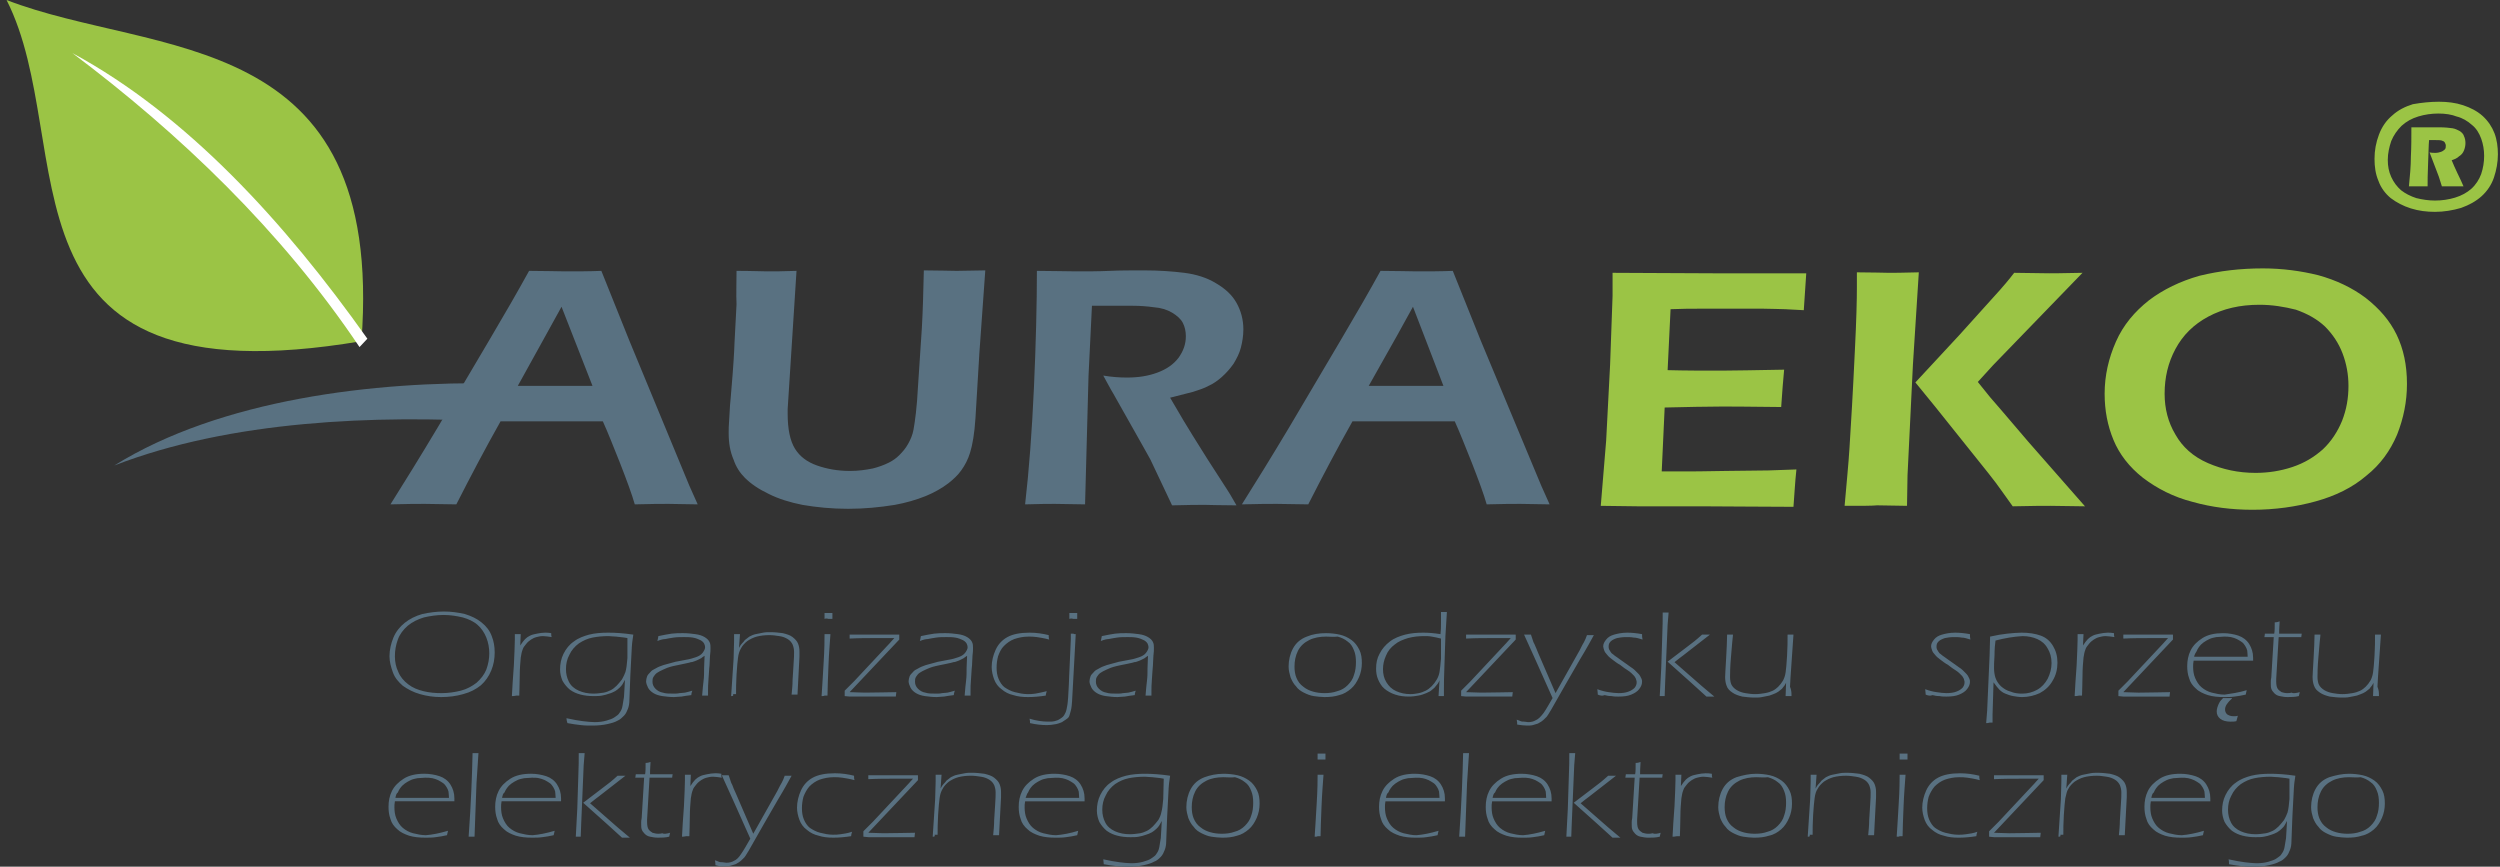 <svg width="150" height="52" viewBox="0 0 150 52" fill="none" xmlns="http://www.w3.org/2000/svg">
<rect x="0" y="0" width="150" height="52" fill="#333333" stroke="none"/>
<path fill-rule="evenodd" clip-rule="evenodd" d="M0.393 0C9.3 3.451 23.104 1.504 21.688 20.47C-0.964 24.304 4.817 8.701 0.393 0Z" fill="#9BC445"/>
<path d="M21.57 20.824C16.88 13.833 10.745 7.993 4.345 3.186C11.217 6.902 17.087 13.332 22.042 20.322L21.57 20.824Z" fill="white"/>
<path d="M29.8 25.307C22.573 24.894 13.843 25.218 6.853 27.932C13.253 23.95 22.485 22.858 29.918 23.006L29.8 25.307Z" fill="#597181"/>
<path fill-rule="evenodd" clip-rule="evenodd" d="M82.123 23.154H86.606L84.778 18.405L83.834 20.116L82.123 23.154ZM74.513 30.262C75.31 28.994 76.283 27.431 77.374 25.602L80.442 20.411C81.386 18.818 82.182 17.432 82.831 16.252C83.834 16.252 84.571 16.282 84.984 16.282C85.722 16.282 86.459 16.282 87.167 16.252L88.848 20.441L92.476 29.142L92.977 30.262L91.237 30.233C90.824 30.233 90.146 30.233 89.202 30.262C89.025 29.643 88.73 28.847 88.317 27.785C87.904 26.752 87.58 25.927 87.285 25.278H81.15C80.235 26.9 79.351 28.581 78.495 30.262L76.608 30.233C76.165 30.233 75.487 30.233 74.513 30.262ZM61.506 30.262C61.742 28.227 61.919 25.868 62.037 23.242C62.155 20.588 62.214 18.258 62.214 16.252C63.158 16.252 63.925 16.282 64.573 16.282C65.252 16.282 65.93 16.282 66.579 16.252C67.228 16.223 67.906 16.223 68.644 16.223C69.558 16.223 70.355 16.282 71.062 16.37C71.77 16.459 72.419 16.665 72.95 16.989C73.51 17.314 73.924 17.697 74.189 18.169C74.454 18.641 74.602 19.172 74.602 19.762C74.602 20.145 74.543 20.5 74.454 20.853C74.366 21.207 74.189 21.532 74.012 21.827C73.805 22.122 73.57 22.387 73.304 22.623C73.039 22.859 72.773 23.036 72.508 23.154C72.242 23.302 71.947 23.39 71.593 23.508C71.239 23.596 70.797 23.714 70.207 23.862L71.004 25.219C71.269 25.661 71.741 26.428 72.449 27.549L73.629 29.378C73.688 29.466 73.894 29.79 74.189 30.321C73.245 30.321 72.596 30.292 72.301 30.292C71.918 30.292 71.269 30.292 70.325 30.321L69.027 27.578C68.791 27.165 68.526 26.664 68.201 26.104L66.786 23.596C66.638 23.36 66.461 23.006 66.196 22.535C66.727 22.623 67.199 22.653 67.612 22.653C68.29 22.653 68.88 22.564 69.44 22.358C70.001 22.151 70.414 21.856 70.709 21.473C71.004 21.06 71.151 20.647 71.151 20.175C71.151 19.88 71.092 19.615 70.974 19.379C70.856 19.143 70.62 18.936 70.325 18.759C70.03 18.582 69.647 18.464 69.234 18.435C68.821 18.376 68.378 18.346 67.966 18.346C67.73 18.346 67.405 18.346 67.022 18.346C66.609 18.346 66.107 18.346 65.517 18.346L65.311 22.564L65.104 30.262L63.305 30.233C62.981 30.233 62.391 30.233 61.506 30.262ZM44.192 16.252C45.107 16.252 45.697 16.282 46.021 16.282C46.404 16.282 47.024 16.282 47.791 16.252L47.26 24.54C47.26 24.629 47.26 24.747 47.26 24.835C47.26 25.75 47.407 26.457 47.702 26.929C47.997 27.401 48.44 27.726 49.029 27.932C49.62 28.139 50.268 28.257 51.006 28.257C51.478 28.257 51.92 28.198 52.362 28.109C52.716 28.021 53.041 27.903 53.336 27.755C53.572 27.637 53.778 27.49 53.955 27.313C54.162 27.106 54.339 26.9 54.486 26.634C54.634 26.369 54.752 26.104 54.811 25.779C54.899 25.278 55.017 24.452 55.076 23.242L55.312 19.674C55.371 18.641 55.401 17.491 55.43 16.223C56.315 16.223 56.964 16.252 57.406 16.252L59.117 16.223L58.763 21.178L58.527 25.101C58.468 26.015 58.35 26.693 58.203 27.165C58.085 27.549 57.908 27.903 57.672 28.227C57.465 28.522 57.2 28.758 56.905 28.994C56.521 29.289 56.049 29.555 55.548 29.761C54.958 29.997 54.339 30.174 53.69 30.292C52.775 30.439 51.861 30.528 50.888 30.528C49.914 30.528 49 30.439 48.145 30.292C47.407 30.144 46.729 29.938 46.139 29.643C45.52 29.348 45.048 29.024 44.694 28.67C44.399 28.375 44.163 28.021 44.015 27.578C43.809 27.106 43.72 26.576 43.72 25.986C43.72 25.779 43.72 25.514 43.75 25.189C43.779 24.865 43.779 24.452 43.838 23.921L43.956 22.476C43.986 22.033 44.045 21.355 44.074 20.5L44.192 18.258C44.163 17.668 44.192 16.989 44.192 16.252ZM31.067 23.154H35.55L33.692 18.405L32.748 20.116L31.067 23.154ZM23.428 30.262C24.224 28.994 25.197 27.431 26.289 25.602L29.356 20.411C30.3 18.818 31.096 17.432 31.745 16.252C32.748 16.252 33.486 16.282 33.898 16.282C34.636 16.282 35.373 16.282 36.081 16.252L37.762 20.441L41.361 29.142L41.862 30.262L40.122 30.233C39.709 30.233 39.031 30.233 38.087 30.262C37.91 29.643 37.615 28.847 37.202 27.785C36.789 26.752 36.465 25.927 36.17 25.278H30.035C29.12 26.9 28.235 28.581 27.38 30.262L25.492 30.233C25.079 30.233 24.431 30.233 23.428 30.262Z" fill="#597181"/>
<path fill-rule="evenodd" clip-rule="evenodd" d="M91.031 43.475C91.031 43.387 91.031 43.298 91.002 43.18C91.09 43.21 91.178 43.239 91.237 43.269C91.296 43.298 91.385 43.298 91.444 43.298C91.532 43.298 91.621 43.328 91.68 43.328C91.857 43.328 92.004 43.298 92.152 43.21C92.299 43.151 92.447 43.003 92.624 42.767C92.771 42.561 92.948 42.236 93.155 41.883L92.152 39.641L91.444 38.078C91.532 38.078 91.591 38.078 91.65 38.078C91.71 38.078 91.769 38.078 91.857 38.078L91.945 38.343C91.975 38.432 92.004 38.55 92.063 38.638C92.122 38.786 92.211 38.962 92.299 39.199L93.332 41.588L94.777 39.022C94.895 38.786 94.983 38.609 95.042 38.52C95.101 38.402 95.16 38.284 95.219 38.107C95.308 38.107 95.367 38.107 95.426 38.107C95.485 38.107 95.544 38.107 95.632 38.107C95.485 38.373 95.219 38.874 94.806 39.552L93.922 41.086L93.066 42.59C92.919 42.826 92.83 43.003 92.712 43.092C92.624 43.18 92.565 43.239 92.476 43.298C92.417 43.328 92.329 43.387 92.27 43.416C92.181 43.446 92.063 43.475 91.975 43.505C91.857 43.534 91.739 43.534 91.621 43.534C91.444 43.534 91.237 43.505 91.031 43.475ZM87.669 41.765C87.669 41.647 87.669 41.558 87.669 41.44L88.229 40.88L90.382 38.579C90.441 38.52 90.53 38.402 90.648 38.284C90.294 38.284 89.969 38.284 89.674 38.284C89.084 38.284 88.524 38.284 87.964 38.314C87.964 38.225 87.964 38.137 87.964 38.078C88.465 38.078 88.966 38.078 89.497 38.078H90.943C90.943 38.137 90.943 38.255 90.943 38.343V38.373L87.964 41.529C88.258 41.529 88.553 41.558 88.878 41.558C89.674 41.558 90.294 41.529 90.766 41.529C90.766 41.617 90.736 41.706 90.736 41.794C90.235 41.794 89.763 41.794 89.291 41.794H87.964L87.669 41.765ZM86.459 38.314C86.253 38.255 86.046 38.225 85.899 38.196C85.751 38.166 85.604 38.166 85.457 38.166C85.132 38.166 84.808 38.196 84.483 38.284C84.188 38.373 83.893 38.491 83.687 38.668C83.451 38.845 83.274 39.051 83.156 39.346C83.038 39.611 82.979 39.877 82.979 40.142C82.979 40.437 83.038 40.703 83.185 40.939C83.333 41.175 83.51 41.352 83.775 41.47C84.041 41.588 84.306 41.647 84.631 41.647C84.808 41.647 84.985 41.617 85.132 41.588C85.279 41.558 85.427 41.499 85.545 41.44C85.663 41.381 85.781 41.293 85.899 41.175C86.017 41.057 86.105 40.939 86.194 40.791C86.282 40.644 86.341 40.496 86.371 40.319C86.4 40.142 86.43 39.877 86.459 39.523V38.314ZM86.666 41.765C86.577 41.765 86.518 41.765 86.489 41.765H86.312L86.371 40.821C86.312 40.968 86.223 41.086 86.164 41.145C86.105 41.234 86.017 41.322 85.928 41.381C85.84 41.47 85.722 41.529 85.575 41.588C85.427 41.647 85.279 41.706 85.103 41.735C84.926 41.765 84.749 41.794 84.542 41.794C84.247 41.794 83.982 41.765 83.716 41.676C83.451 41.588 83.244 41.47 83.067 41.322C82.89 41.175 82.772 40.968 82.684 40.762C82.596 40.555 82.566 40.349 82.566 40.113C82.566 39.788 82.625 39.493 82.772 39.228C82.92 38.933 83.126 38.697 83.392 38.491C83.657 38.284 83.982 38.166 84.306 38.078C84.66 37.989 85.014 37.96 85.397 37.96C85.722 37.96 86.046 37.989 86.43 38.048C86.459 37.812 86.459 37.606 86.459 37.37C86.459 37.193 86.459 36.957 86.459 36.721C86.548 36.721 86.607 36.721 86.636 36.721C86.695 36.721 86.754 36.721 86.813 36.721C86.784 37.163 86.754 37.665 86.725 38.166L86.666 39.936C86.636 40.614 86.636 41.057 86.636 41.293V41.765H86.666ZM79.557 38.196C79.204 38.196 78.85 38.255 78.555 38.402C78.26 38.55 78.024 38.756 77.876 39.051C77.729 39.346 77.67 39.67 77.67 39.995C77.67 40.231 77.699 40.467 77.788 40.673C77.876 40.88 77.994 41.057 78.201 41.204C78.378 41.352 78.584 41.44 78.791 41.499C78.997 41.558 79.233 41.588 79.469 41.588C79.734 41.588 80 41.558 80.236 41.47C80.472 41.411 80.678 41.293 80.855 41.116C81.032 40.939 81.18 40.732 81.239 40.496C81.327 40.26 81.357 39.995 81.357 39.729C81.357 39.464 81.327 39.228 81.239 39.022C81.15 38.786 81.032 38.609 80.855 38.491C80.678 38.343 80.472 38.255 80.265 38.196C80 38.225 79.793 38.196 79.557 38.196ZM79.557 37.989C79.823 37.989 80.118 38.019 80.383 38.078C80.649 38.137 80.885 38.255 81.091 38.402C81.298 38.55 81.445 38.756 81.563 38.992C81.681 39.228 81.711 39.493 81.711 39.788C81.711 40.083 81.652 40.378 81.534 40.644C81.416 40.909 81.268 41.145 81.062 41.322C80.855 41.499 80.619 41.647 80.354 41.706C80.088 41.794 79.793 41.824 79.469 41.824C79.263 41.824 79.026 41.794 78.82 41.765C78.614 41.735 78.407 41.647 78.23 41.558C78.053 41.47 77.876 41.352 77.758 41.175C77.611 41.027 77.522 40.85 77.434 40.644C77.375 40.437 77.316 40.231 77.316 39.995C77.316 39.611 77.404 39.228 77.581 38.904C77.758 38.579 78.024 38.343 78.407 38.196C78.761 38.048 79.144 37.989 79.557 37.989ZM66.049 38.461C66.078 38.373 66.078 38.284 66.108 38.166C66.403 38.107 66.668 38.048 66.904 38.019C67.14 37.989 67.346 37.989 67.582 37.989C67.848 37.989 68.113 38.019 68.32 38.048C68.556 38.078 68.733 38.137 68.88 38.225C69.028 38.314 69.116 38.402 69.175 38.52C69.234 38.638 69.234 38.756 69.234 38.874C69.234 38.992 69.234 39.139 69.205 39.346C69.205 39.523 69.175 39.729 69.175 39.936C69.146 40.142 69.146 40.408 69.116 40.732C69.087 41.057 69.087 41.293 69.087 41.44V41.735C68.998 41.735 68.939 41.735 68.91 41.735C68.851 41.735 68.792 41.735 68.733 41.735C68.762 41.352 68.792 41.057 68.821 40.821C68.851 40.585 68.851 40.349 68.851 40.083C68.851 39.818 68.88 39.552 68.88 39.346C68.792 39.405 68.703 39.464 68.674 39.493C68.615 39.523 68.556 39.552 68.497 39.582C68.438 39.611 68.379 39.641 68.29 39.67C68.202 39.7 68.143 39.729 68.054 39.729C67.995 39.759 67.818 39.788 67.553 39.847C67.287 39.906 67.081 39.936 66.993 39.965C66.727 40.024 66.521 40.113 66.403 40.172C66.255 40.231 66.108 40.319 66.019 40.378C65.931 40.437 65.872 40.526 65.813 40.614C65.754 40.703 65.754 40.821 65.754 40.909C65.754 41.057 65.813 41.204 65.931 41.322C66.049 41.44 66.196 41.529 66.373 41.558C66.55 41.617 66.757 41.617 67.022 41.617C67.14 41.617 67.258 41.617 67.376 41.588C67.494 41.588 67.612 41.558 67.7 41.558C67.818 41.529 67.966 41.499 68.143 41.44C68.113 41.529 68.084 41.617 68.084 41.706C67.848 41.735 67.641 41.765 67.494 41.794C67.346 41.794 67.199 41.824 67.052 41.824C66.786 41.824 66.58 41.794 66.344 41.765C66.137 41.735 65.96 41.676 65.813 41.588C65.665 41.499 65.547 41.381 65.488 41.263C65.429 41.145 65.37 40.998 65.37 40.88C65.37 40.791 65.4 40.673 65.429 40.585C65.459 40.496 65.547 40.408 65.636 40.319C65.695 40.231 65.813 40.172 65.931 40.113C66.078 40.024 66.226 39.965 66.403 39.906C66.609 39.847 66.816 39.788 67.052 39.729C67.111 39.7 67.376 39.67 67.789 39.582C67.995 39.552 68.172 39.493 68.349 39.434C68.526 39.376 68.674 39.287 68.762 39.169C68.851 39.051 68.91 38.933 68.91 38.845C68.91 38.756 68.88 38.668 68.851 38.609C68.792 38.52 68.733 38.461 68.615 38.402C68.497 38.343 68.349 38.284 68.172 38.255C67.995 38.225 67.818 38.225 67.641 38.225C67.435 38.225 67.199 38.225 67.022 38.255C66.816 38.284 66.668 38.314 66.521 38.343C66.432 38.343 66.255 38.373 66.049 38.461ZM64.544 38.048L64.456 39.67L64.367 41.293C64.338 41.942 64.308 42.355 64.279 42.502C64.249 42.679 64.191 42.826 64.161 42.944C64.132 43.033 64.073 43.092 63.984 43.151C63.895 43.21 63.807 43.269 63.718 43.328C63.601 43.387 63.483 43.416 63.365 43.446C63.217 43.475 63.011 43.505 62.804 43.505C62.509 43.505 62.185 43.475 61.801 43.387C61.801 43.298 61.801 43.21 61.772 43.121C62.155 43.239 62.539 43.298 62.893 43.298C63.04 43.298 63.158 43.298 63.276 43.269C63.394 43.239 63.483 43.21 63.571 43.151C63.66 43.092 63.718 43.062 63.778 43.003C63.837 42.944 63.866 42.885 63.925 42.767C63.984 42.649 64.013 42.472 64.043 42.295C64.073 42.118 64.102 41.706 64.132 41.057C64.132 40.85 64.161 40.378 64.191 39.67C64.22 38.874 64.249 38.432 64.249 38.343V38.019C64.338 38.019 64.397 38.019 64.426 38.019C64.397 38.048 64.456 38.048 64.544 38.048ZM64.161 37.134V36.78C64.249 36.78 64.308 36.78 64.397 36.78C64.485 36.78 64.544 36.78 64.633 36.78V37.134C64.544 37.134 64.485 37.134 64.397 37.134C64.308 37.104 64.249 37.104 64.161 37.134ZM62.804 41.47C62.775 41.558 62.745 41.676 62.745 41.735C62.362 41.794 62.008 41.824 61.683 41.824C61.359 41.824 61.064 41.794 60.798 41.706C60.533 41.647 60.297 41.529 60.091 41.352C59.884 41.204 59.737 40.998 59.648 40.762C59.56 40.526 59.501 40.26 59.501 40.024C59.501 39.67 59.589 39.316 59.737 38.992C59.884 38.668 60.12 38.402 60.445 38.225C60.769 38.048 61.211 37.96 61.772 37.96C62.185 37.96 62.568 38.019 62.922 38.107C62.922 38.196 62.922 38.284 62.952 38.373C62.627 38.284 62.391 38.255 62.214 38.225C62.037 38.196 61.86 38.196 61.713 38.196C61.388 38.196 61.123 38.255 60.858 38.343C60.621 38.432 60.415 38.579 60.238 38.756C60.061 38.933 59.973 39.139 59.884 39.376C59.825 39.611 59.796 39.818 59.796 40.054C59.796 40.29 59.825 40.526 59.914 40.732C60.002 40.939 60.12 41.116 60.268 41.234C60.445 41.352 60.651 41.47 60.887 41.529C61.123 41.588 61.388 41.647 61.654 41.647C61.801 41.647 61.949 41.647 62.126 41.617C62.332 41.588 62.539 41.529 62.804 41.47ZM55.194 38.461C55.224 38.373 55.224 38.284 55.253 38.166C55.548 38.107 55.814 38.048 56.05 38.019C56.286 37.989 56.492 37.989 56.728 37.989C56.994 37.989 57.259 38.019 57.466 38.048C57.702 38.078 57.879 38.137 58.026 38.225C58.173 38.314 58.262 38.402 58.321 38.52C58.38 38.638 58.38 38.756 58.38 38.874C58.38 38.992 58.38 39.139 58.35 39.346C58.35 39.523 58.321 39.729 58.321 39.936C58.291 40.142 58.291 40.408 58.262 40.732C58.232 41.057 58.232 41.293 58.232 41.44V41.735C58.144 41.735 58.085 41.735 58.056 41.735C57.996 41.735 57.938 41.735 57.879 41.735C57.908 41.352 57.938 41.057 57.967 40.821C57.996 40.585 57.996 40.349 57.996 40.083C57.996 39.818 58.026 39.552 58.026 39.346C57.938 39.405 57.849 39.464 57.819 39.493C57.761 39.523 57.702 39.552 57.642 39.582C57.584 39.611 57.525 39.641 57.436 39.67C57.348 39.7 57.289 39.729 57.2 39.729C57.141 39.759 56.964 39.788 56.699 39.847C56.433 39.906 56.227 39.936 56.138 39.965C55.873 40.024 55.666 40.113 55.548 40.172C55.401 40.231 55.253 40.319 55.165 40.378C55.077 40.437 55.017 40.526 54.959 40.614C54.9 40.703 54.9 40.821 54.9 40.909C54.9 41.057 54.959 41.204 55.077 41.322C55.194 41.44 55.342 41.529 55.519 41.558C55.696 41.617 55.902 41.617 56.168 41.617C56.286 41.617 56.404 41.617 56.522 41.588C56.64 41.588 56.758 41.558 56.846 41.558C56.964 41.529 57.112 41.499 57.289 41.44C57.259 41.529 57.23 41.617 57.23 41.706C56.994 41.735 56.787 41.765 56.64 41.794C56.492 41.794 56.345 41.824 56.197 41.824C55.932 41.824 55.725 41.794 55.489 41.765C55.283 41.735 55.106 41.676 54.959 41.588C54.811 41.499 54.693 41.381 54.634 41.263C54.575 41.145 54.516 40.998 54.516 40.88C54.516 40.791 54.545 40.673 54.575 40.585C54.605 40.496 54.693 40.408 54.782 40.319C54.84 40.231 54.959 40.172 55.077 40.113C55.224 40.024 55.371 39.965 55.548 39.906C55.755 39.847 55.961 39.788 56.197 39.729C56.256 39.7 56.522 39.67 56.935 39.582C57.141 39.552 57.318 39.493 57.495 39.434C57.672 39.376 57.819 39.287 57.908 39.169C57.996 39.051 58.056 38.933 58.056 38.845C58.056 38.756 58.026 38.668 57.996 38.609C57.938 38.52 57.879 38.461 57.761 38.402C57.642 38.343 57.495 38.284 57.318 38.255C57.141 38.225 56.964 38.225 56.787 38.225C56.581 38.225 56.345 38.225 56.168 38.255C55.961 38.284 55.814 38.314 55.666 38.343C55.578 38.343 55.401 38.373 55.194 38.461ZM50.682 41.765C50.682 41.647 50.682 41.558 50.682 41.44L51.242 40.88L53.395 38.579C53.454 38.52 53.543 38.402 53.661 38.284C53.307 38.284 52.982 38.284 52.687 38.284C52.097 38.284 51.537 38.284 50.977 38.314C50.977 38.225 50.977 38.137 50.977 38.078C51.478 38.078 51.98 38.078 52.51 38.078H53.956C53.956 38.137 53.956 38.255 53.956 38.343V38.373L50.977 41.529C51.272 41.529 51.566 41.558 51.891 41.558C52.687 41.558 53.307 41.529 53.779 41.529C53.779 41.617 53.749 41.706 53.749 41.794C53.248 41.794 52.776 41.794 52.304 41.794H50.977L50.682 41.765ZM49.295 41.765C49.325 41.411 49.354 40.762 49.413 39.847C49.472 38.933 49.472 38.343 49.472 38.048C49.561 38.048 49.62 38.048 49.649 38.048C49.708 38.048 49.767 38.048 49.826 38.048C49.797 38.52 49.738 39.139 49.708 39.936C49.679 40.732 49.649 41.352 49.649 41.735C49.561 41.735 49.502 41.735 49.472 41.735C49.443 41.765 49.384 41.765 49.295 41.765ZM49.472 37.134V36.78C49.561 36.78 49.62 36.78 49.708 36.78C49.797 36.78 49.856 36.78 49.944 36.78V37.134C49.856 37.134 49.797 37.134 49.708 37.134C49.62 37.104 49.531 37.104 49.472 37.134ZM43.868 41.765L44.016 39.523L44.045 38.461C44.045 38.284 44.045 38.137 44.045 38.048C44.134 38.048 44.193 38.048 44.222 38.048C44.252 38.048 44.311 38.048 44.399 38.048L44.34 38.874C44.399 38.756 44.458 38.668 44.517 38.609C44.576 38.55 44.635 38.491 44.694 38.402C44.783 38.343 44.871 38.255 44.96 38.196C45.078 38.137 45.196 38.078 45.343 38.048C45.49 38.019 45.638 37.989 45.785 37.96C45.933 37.93 46.08 37.93 46.228 37.93C46.493 37.93 46.729 37.96 46.965 37.989C47.201 38.048 47.408 38.107 47.555 38.225C47.703 38.343 47.821 38.461 47.88 38.609C47.939 38.756 47.968 38.904 47.968 39.081C47.968 39.169 47.968 39.258 47.968 39.405L47.88 41.086L47.85 41.676C47.791 41.676 47.732 41.676 47.673 41.676C47.614 41.676 47.555 41.676 47.496 41.676C47.526 41.381 47.555 41.086 47.555 40.791L47.614 39.847C47.644 39.493 47.644 39.258 47.644 39.11C47.644 38.962 47.614 38.815 47.555 38.668C47.496 38.55 47.408 38.432 47.26 38.343C47.113 38.255 46.965 38.196 46.759 38.166C46.552 38.137 46.375 38.107 46.169 38.107C45.874 38.107 45.638 38.137 45.402 38.196C45.196 38.255 45.019 38.343 44.842 38.461C44.694 38.579 44.547 38.727 44.458 38.904C44.37 39.051 44.311 39.228 44.281 39.464C44.252 39.67 44.222 39.995 44.193 40.467C44.163 40.939 44.163 41.322 44.163 41.647C44.075 41.647 44.016 41.647 43.986 41.647C44.016 41.765 43.957 41.765 43.868 41.765ZM39.444 38.461C39.474 38.373 39.474 38.284 39.503 38.166C39.798 38.107 40.063 38.048 40.299 38.019C40.535 37.989 40.742 37.989 40.978 37.989C41.243 37.989 41.509 38.019 41.715 38.048C41.951 38.078 42.128 38.137 42.276 38.225C42.423 38.314 42.511 38.402 42.571 38.52C42.63 38.638 42.63 38.756 42.63 38.874C42.63 38.992 42.63 39.139 42.6 39.346C42.6 39.523 42.571 39.729 42.571 39.936C42.541 40.142 42.541 40.408 42.511 40.732C42.482 41.057 42.482 41.293 42.482 41.44V41.735C42.394 41.735 42.334 41.735 42.305 41.735C42.246 41.735 42.187 41.735 42.128 41.735C42.158 41.352 42.187 41.057 42.217 40.821C42.246 40.585 42.246 40.349 42.246 40.083C42.246 39.818 42.276 39.552 42.276 39.346C42.187 39.405 42.099 39.464 42.069 39.493C42.01 39.523 41.951 39.552 41.892 39.582C41.833 39.611 41.774 39.641 41.686 39.67C41.597 39.7 41.538 39.729 41.45 39.729C41.391 39.759 41.214 39.788 40.948 39.847C40.683 39.906 40.506 39.936 40.388 39.965C40.122 40.024 39.916 40.113 39.798 40.172C39.651 40.231 39.503 40.319 39.414 40.378C39.326 40.437 39.267 40.526 39.208 40.614C39.149 40.703 39.149 40.821 39.149 40.909C39.149 41.057 39.208 41.204 39.326 41.322C39.444 41.44 39.592 41.529 39.769 41.558C39.945 41.617 40.152 41.617 40.417 41.617C40.535 41.617 40.653 41.617 40.771 41.588C40.889 41.588 41.007 41.558 41.096 41.558C41.214 41.529 41.361 41.499 41.538 41.44C41.509 41.529 41.479 41.617 41.479 41.706C41.243 41.735 41.037 41.765 40.889 41.794C40.742 41.794 40.594 41.824 40.447 41.824C40.181 41.824 39.975 41.794 39.739 41.765C39.532 41.735 39.355 41.676 39.208 41.588C39.061 41.499 38.943 41.381 38.884 41.263C38.825 41.145 38.766 40.998 38.766 40.88C38.766 40.791 38.795 40.673 38.825 40.585C38.854 40.496 38.943 40.408 39.031 40.319C39.09 40.231 39.208 40.172 39.326 40.113C39.474 40.024 39.621 39.965 39.798 39.906C40.004 39.847 40.211 39.788 40.447 39.729C40.506 39.7 40.771 39.67 41.184 39.582C41.391 39.552 41.568 39.493 41.745 39.434C41.922 39.376 42.069 39.287 42.158 39.169C42.246 39.051 42.305 38.933 42.305 38.845C42.305 38.756 42.276 38.668 42.246 38.609C42.187 38.52 42.128 38.461 42.01 38.402C41.892 38.343 41.745 38.284 41.568 38.255C41.391 38.225 41.214 38.225 41.037 38.225C40.83 38.225 40.624 38.225 40.417 38.255C40.211 38.284 40.063 38.314 39.916 38.343C39.827 38.343 39.651 38.373 39.444 38.461ZM37.645 38.284C37.35 38.225 37.143 38.225 36.966 38.196C36.789 38.196 36.642 38.166 36.524 38.166C36.17 38.166 35.846 38.196 35.551 38.255C35.256 38.314 34.99 38.432 34.725 38.609C34.489 38.786 34.282 39.022 34.164 39.287C34.017 39.552 33.958 39.847 33.958 40.142C33.958 40.437 34.017 40.673 34.135 40.909C34.253 41.145 34.459 41.322 34.725 41.44C34.99 41.558 35.285 41.617 35.61 41.617C35.816 41.617 36.023 41.588 36.229 41.558C36.377 41.529 36.524 41.47 36.642 41.411C36.76 41.352 36.878 41.263 36.996 41.145C37.114 41.027 37.202 40.909 37.32 40.762C37.409 40.614 37.468 40.467 37.527 40.319C37.586 40.113 37.615 39.847 37.645 39.493V38.284ZM33.987 43.092C34.371 43.18 34.725 43.239 34.961 43.269C35.226 43.298 35.462 43.328 35.669 43.328C35.934 43.328 36.17 43.298 36.377 43.239C36.583 43.18 36.76 43.121 36.878 43.033C36.996 42.944 37.114 42.885 37.173 42.767C37.261 42.649 37.32 42.532 37.35 42.355C37.379 42.178 37.409 42.001 37.438 41.824C37.468 41.529 37.468 41.175 37.497 40.791C37.438 40.909 37.379 40.998 37.35 41.057C37.32 41.116 37.232 41.204 37.173 41.263C37.084 41.352 36.996 41.411 36.907 41.47C36.789 41.529 36.672 41.588 36.553 41.617C36.406 41.676 36.258 41.706 36.111 41.735C35.964 41.765 35.787 41.765 35.61 41.765C35.315 41.765 35.079 41.735 34.843 41.676C34.607 41.617 34.4 41.529 34.194 41.381C34.017 41.234 33.869 41.057 33.751 40.85C33.663 40.644 33.604 40.408 33.604 40.172C33.604 39.847 33.663 39.523 33.81 39.228C33.958 38.933 34.164 38.668 34.43 38.491C34.695 38.284 35.02 38.166 35.344 38.078C35.698 37.989 36.082 37.96 36.495 37.96C36.907 37.96 37.409 37.989 37.999 38.078L37.94 38.491C37.94 38.579 37.91 38.668 37.91 38.815L37.822 40.496L37.763 42.03C37.763 42.207 37.733 42.384 37.674 42.532C37.615 42.679 37.556 42.826 37.438 42.944C37.32 43.062 37.202 43.18 37.055 43.239C36.907 43.328 36.701 43.387 36.435 43.446C36.17 43.505 35.875 43.534 35.551 43.534C35.315 43.534 35.079 43.534 34.843 43.505C34.607 43.475 34.341 43.446 34.046 43.387C34.017 43.298 33.987 43.18 33.987 43.092ZM30.713 41.765C30.743 41.263 30.772 40.644 30.831 39.936C30.861 39.228 30.89 38.727 30.89 38.373V38.048C30.949 38.048 31.008 38.048 31.067 38.048C31.126 38.048 31.185 38.048 31.244 38.048L31.215 38.727C31.333 38.55 31.421 38.432 31.51 38.343C31.598 38.255 31.687 38.196 31.805 38.137C31.923 38.078 32.07 38.048 32.218 38.019C32.365 37.989 32.542 37.96 32.69 37.96C32.808 37.96 32.926 37.96 33.073 37.989C33.073 38.078 33.073 38.166 33.102 38.225C32.896 38.196 32.719 38.166 32.572 38.166C32.424 38.166 32.306 38.196 32.188 38.225C32.07 38.255 31.952 38.314 31.864 38.373C31.775 38.432 31.657 38.52 31.569 38.638C31.48 38.756 31.392 38.845 31.362 38.962C31.303 39.11 31.274 39.258 31.244 39.464C31.215 39.788 31.185 40.142 31.185 40.526C31.185 41.057 31.156 41.47 31.156 41.735C31.067 41.735 31.008 41.735 30.979 41.735C30.861 41.765 30.802 41.765 30.713 41.765ZM26.614 36.898C26.201 36.898 25.817 36.957 25.434 37.045C25.05 37.163 24.755 37.311 24.46 37.547C24.195 37.783 23.988 38.048 23.871 38.373C23.753 38.697 23.694 39.022 23.694 39.376C23.694 39.7 23.753 40.024 23.9 40.319C24.018 40.614 24.224 40.85 24.49 41.057C24.755 41.263 25.05 41.381 25.404 41.47C25.758 41.558 26.112 41.588 26.496 41.588C26.909 41.588 27.292 41.529 27.646 41.44C28 41.352 28.324 41.175 28.59 40.968C28.855 40.732 29.062 40.467 29.18 40.172C29.298 39.847 29.357 39.523 29.357 39.199C29.357 38.874 29.298 38.55 29.18 38.255C29.062 37.96 28.885 37.694 28.649 37.488C28.413 37.281 28.088 37.134 27.764 37.045C27.381 36.957 27.026 36.898 26.614 36.898ZM26.643 36.691C27.085 36.691 27.469 36.75 27.882 36.839C28.265 36.957 28.59 37.104 28.885 37.34C29.18 37.576 29.386 37.842 29.504 38.166C29.622 38.461 29.681 38.786 29.681 39.139C29.681 39.523 29.622 39.877 29.475 40.231C29.327 40.585 29.121 40.88 28.855 41.116C28.56 41.352 28.236 41.529 27.793 41.647C27.381 41.765 26.938 41.824 26.466 41.824C26.024 41.824 25.611 41.765 25.198 41.647C24.785 41.529 24.46 41.352 24.166 41.145C23.9 40.909 23.694 40.673 23.576 40.349C23.458 40.024 23.369 39.7 23.369 39.376C23.369 38.992 23.458 38.609 23.605 38.255C23.753 37.901 23.988 37.606 24.284 37.37C24.578 37.134 24.932 36.957 25.345 36.839C25.758 36.75 26.201 36.691 26.643 36.691Z" fill="#597181"/>
<path fill-rule="evenodd" clip-rule="evenodd" d="M55.962 50.201L56.109 47.959L56.139 46.897C56.139 46.72 56.139 46.573 56.139 46.484C56.227 46.484 56.286 46.484 56.316 46.484C56.345 46.484 56.404 46.484 56.493 46.484L56.434 47.31C56.493 47.192 56.552 47.104 56.611 47.045C56.67 46.986 56.729 46.927 56.788 46.838C56.876 46.779 56.965 46.691 57.053 46.632C57.171 46.573 57.289 46.514 57.437 46.484C57.584 46.455 57.731 46.425 57.879 46.396C58.026 46.366 58.174 46.366 58.321 46.366C58.587 46.366 58.823 46.396 59.059 46.425C59.295 46.484 59.501 46.543 59.649 46.661C59.796 46.779 59.914 46.897 59.973 47.045C60.032 47.192 60.062 47.34 60.062 47.517C60.062 47.605 60.062 47.694 60.062 47.841L59.973 49.522L59.944 50.112C59.885 50.112 59.826 50.112 59.767 50.112C59.708 50.112 59.649 50.112 59.59 50.112C59.619 49.817 59.649 49.522 59.649 49.227L59.708 48.284C59.737 47.93 59.737 47.694 59.737 47.546C59.737 47.399 59.708 47.251 59.649 47.104C59.59 46.986 59.501 46.868 59.354 46.779C59.206 46.691 59.059 46.632 58.852 46.602C58.646 46.573 58.469 46.543 58.262 46.543C57.967 46.543 57.731 46.573 57.495 46.632C57.289 46.691 57.112 46.779 56.935 46.897C56.788 47.015 56.64 47.163 56.552 47.34C56.463 47.487 56.404 47.664 56.375 47.9C56.345 48.107 56.316 48.431 56.286 48.903C56.257 49.375 56.257 49.758 56.257 50.083C56.168 50.083 56.109 50.083 56.08 50.083C56.109 50.201 56.05 50.201 55.962 50.201ZM51.803 50.201C51.803 50.083 51.803 49.994 51.803 49.876L52.363 49.316L54.516 47.015C54.575 46.956 54.664 46.838 54.782 46.72C54.428 46.72 54.103 46.72 53.809 46.72C53.219 46.72 52.658 46.72 52.098 46.75C52.098 46.661 52.098 46.573 52.098 46.514C52.599 46.514 53.101 46.514 53.632 46.514H55.077C55.077 46.573 55.077 46.691 55.077 46.779V46.809L52.098 49.965C52.393 49.965 52.688 49.994 53.012 49.994C53.809 49.994 54.428 49.965 54.9 49.965C54.9 50.053 54.87 50.142 54.87 50.23C54.369 50.23 53.897 50.23 53.425 50.23H52.098L51.803 50.201ZM51.124 49.906C51.095 49.994 51.066 50.112 51.066 50.171C50.682 50.23 50.328 50.26 50.004 50.26C49.679 50.26 49.384 50.23 49.119 50.142C48.853 50.083 48.617 49.965 48.411 49.788C48.205 49.64 48.057 49.434 47.968 49.198C47.88 48.962 47.821 48.697 47.821 48.461C47.821 48.107 47.91 47.753 48.057 47.428C48.205 47.104 48.44 46.838 48.765 46.661C49.089 46.484 49.532 46.396 50.092 46.396C50.505 46.396 50.889 46.455 51.242 46.543C51.242 46.632 51.242 46.72 51.272 46.809C50.947 46.72 50.712 46.691 50.535 46.661C50.358 46.632 50.181 46.632 50.033 46.632C49.709 46.632 49.443 46.691 49.178 46.779C48.942 46.868 48.735 47.015 48.558 47.192C48.411 47.369 48.293 47.576 48.205 47.812C48.145 48.048 48.116 48.254 48.116 48.49C48.116 48.726 48.145 48.962 48.234 49.169C48.322 49.375 48.44 49.552 48.588 49.67C48.765 49.788 48.971 49.906 49.207 49.965C49.443 50.024 49.709 50.083 49.974 50.083C50.122 50.083 50.269 50.083 50.446 50.053C50.653 50.024 50.859 49.994 51.124 49.906ZM42.925 51.911C42.925 51.823 42.925 51.734 42.895 51.617C42.984 51.646 43.072 51.675 43.131 51.705C43.19 51.734 43.279 51.734 43.338 51.734C43.426 51.734 43.515 51.764 43.574 51.764C43.751 51.764 43.898 51.734 44.046 51.646C44.193 51.587 44.341 51.44 44.488 51.204C44.636 50.997 44.812 50.673 45.019 50.319L44.016 48.077L43.308 46.514C43.397 46.514 43.456 46.514 43.515 46.514C43.574 46.514 43.633 46.514 43.721 46.514L43.81 46.779C43.839 46.868 43.869 46.986 43.928 47.074C43.987 47.222 44.046 47.399 44.164 47.635L45.196 50.024L46.641 47.458C46.759 47.222 46.848 47.045 46.907 46.956C46.966 46.838 47.025 46.72 47.084 46.543C47.172 46.543 47.231 46.543 47.29 46.543C47.349 46.543 47.408 46.543 47.497 46.543C47.349 46.809 47.084 47.31 46.671 47.989L45.786 49.522L44.931 51.027C44.783 51.263 44.694 51.44 44.577 51.528C44.488 51.617 44.429 51.675 44.341 51.734C44.282 51.764 44.193 51.823 44.134 51.852C44.046 51.882 43.928 51.911 43.839 51.941C43.721 51.971 43.603 51.971 43.485 51.971C43.338 52 43.131 51.971 42.925 51.911ZM40.919 50.201C40.949 49.699 40.978 49.08 41.037 48.372C41.067 47.664 41.096 47.163 41.096 46.809V46.484C41.155 46.484 41.214 46.484 41.273 46.484C41.332 46.484 41.391 46.484 41.45 46.484L41.421 47.163C41.539 46.986 41.627 46.868 41.715 46.779C41.804 46.691 41.892 46.632 42.011 46.573C42.129 46.514 42.276 46.484 42.423 46.455C42.571 46.425 42.748 46.396 42.895 46.396C43.013 46.396 43.131 46.396 43.279 46.425C43.279 46.514 43.279 46.602 43.308 46.661C43.102 46.632 42.925 46.602 42.777 46.602C42.63 46.602 42.512 46.632 42.394 46.661C42.276 46.691 42.158 46.75 42.069 46.809C41.981 46.868 41.863 46.956 41.775 47.074C41.686 47.192 41.598 47.281 41.568 47.399C41.509 47.546 41.48 47.694 41.45 47.9C41.421 48.225 41.391 48.578 41.391 48.962C41.391 49.493 41.362 49.906 41.362 50.171C41.273 50.171 41.214 50.171 41.185 50.171C41.037 50.201 40.978 50.201 40.919 50.201ZM40.211 49.965C40.182 50.024 40.182 50.112 40.152 50.201C39.916 50.26 39.68 50.26 39.474 50.26C39.297 50.26 39.15 50.23 39.002 50.201C38.855 50.171 38.766 50.112 38.678 50.024C38.589 49.935 38.53 49.847 38.501 49.758C38.471 49.67 38.471 49.552 38.471 49.434C38.471 49.404 38.471 49.375 38.471 49.345C38.471 49.316 38.471 49.198 38.501 49.08L38.648 46.661H38.117C38.117 46.602 38.147 46.543 38.147 46.455H38.707C38.736 46.307 38.736 46.072 38.736 45.776C38.855 45.776 38.943 45.747 39.032 45.718C39.002 46.101 39.002 46.366 39.002 46.455H40.359C40.359 46.514 40.329 46.573 40.329 46.661H38.972L38.825 49.169V49.316C38.825 49.522 38.855 49.67 38.913 49.758C38.972 49.847 39.061 49.906 39.15 49.965C39.267 49.994 39.356 50.024 39.474 50.024C39.562 50.024 39.651 50.024 39.739 49.994C39.828 50.053 40.005 50.024 40.211 49.965ZM34.991 48.166L36.229 47.222L36.613 46.927C36.672 46.868 36.731 46.838 36.79 46.779C36.849 46.72 36.937 46.661 37.055 46.543C37.144 46.543 37.203 46.543 37.291 46.543C37.38 46.543 37.439 46.543 37.527 46.543L35.934 47.782C35.787 47.9 35.61 48.018 35.404 48.195L37.055 49.64L37.793 50.26C37.704 50.26 37.645 50.26 37.557 50.26C37.468 50.26 37.409 50.26 37.321 50.26L36.377 49.404L34.991 48.166ZM34.548 50.201C34.578 49.699 34.607 49.139 34.637 48.52L34.696 46.661C34.725 46.042 34.725 45.541 34.725 45.187C34.814 45.187 34.873 45.187 34.902 45.187C34.961 45.187 35.02 45.187 35.079 45.187L35.02 45.924L34.873 49.404L34.843 50.201C34.755 50.201 34.696 50.201 34.666 50.201C34.666 50.201 34.607 50.201 34.548 50.201ZM30.124 47.871H33.339C33.339 47.694 33.309 47.576 33.309 47.487C33.28 47.399 33.25 47.31 33.191 47.222C33.132 47.133 33.073 47.045 32.985 46.986C32.897 46.927 32.808 46.868 32.69 46.809C32.572 46.75 32.454 46.72 32.336 46.691C32.218 46.661 32.071 46.661 31.923 46.661C31.776 46.661 31.599 46.691 31.451 46.691C31.304 46.72 31.156 46.75 31.038 46.809C30.92 46.868 30.802 46.927 30.684 47.015C30.566 47.104 30.478 47.192 30.419 47.281C30.36 47.369 30.301 47.458 30.271 47.546C30.183 47.605 30.153 47.723 30.124 47.871ZM33.28 49.847C33.25 49.935 33.25 50.024 33.221 50.112C32.985 50.171 32.749 50.201 32.542 50.23C32.336 50.26 32.13 50.26 31.923 50.26C31.569 50.26 31.245 50.23 30.95 50.142C30.684 50.053 30.419 49.935 30.242 49.758C30.035 49.581 29.888 49.375 29.829 49.139C29.741 48.903 29.711 48.667 29.711 48.402C29.711 48.077 29.77 47.753 29.918 47.458C30.065 47.163 30.301 46.927 30.625 46.72C30.95 46.514 31.363 46.425 31.864 46.425C32.189 46.425 32.513 46.484 32.779 46.573C33.044 46.661 33.28 46.838 33.427 47.074C33.575 47.31 33.663 47.576 33.663 47.9C33.663 47.959 33.663 48.018 33.663 48.077H30.094C30.065 48.225 30.065 48.343 30.065 48.431C30.065 48.667 30.094 48.903 30.183 49.109C30.271 49.316 30.389 49.522 30.566 49.67C30.743 49.817 30.95 49.935 31.186 49.994C31.422 50.053 31.687 50.112 31.953 50.112C32.336 50.083 32.779 49.994 33.28 49.847ZM28.118 50.201C28.266 48.166 28.325 46.484 28.354 45.187C28.443 45.187 28.502 45.187 28.531 45.187C28.59 45.187 28.649 45.187 28.708 45.187L28.59 46.986L28.472 50.201C28.384 50.201 28.325 50.201 28.295 50.201C28.266 50.201 28.207 50.201 28.118 50.201ZM23.724 47.871H26.939C26.939 47.694 26.909 47.576 26.909 47.487C26.88 47.399 26.85 47.31 26.791 47.222C26.732 47.133 26.673 47.045 26.584 46.986C26.496 46.927 26.407 46.868 26.29 46.809C26.172 46.75 26.054 46.72 25.936 46.691C25.788 46.661 25.67 46.661 25.523 46.661C25.375 46.661 25.198 46.691 25.051 46.691C24.903 46.72 24.756 46.75 24.638 46.809C24.52 46.868 24.402 46.927 24.284 47.015C24.166 47.104 24.077 47.192 24.018 47.281C23.959 47.369 23.9 47.458 23.871 47.546C23.782 47.605 23.753 47.723 23.724 47.871ZM26.88 49.847C26.85 49.935 26.85 50.024 26.82 50.112C26.584 50.171 26.349 50.201 26.142 50.23C25.936 50.26 25.729 50.26 25.523 50.26C25.169 50.26 24.844 50.23 24.549 50.142C24.284 50.053 24.018 49.935 23.841 49.758C23.635 49.581 23.488 49.375 23.428 49.139C23.34 48.903 23.311 48.667 23.311 48.402C23.311 48.077 23.369 47.753 23.517 47.458C23.665 47.163 23.901 46.927 24.225 46.72C24.549 46.514 24.962 46.425 25.464 46.425C25.788 46.425 26.113 46.484 26.378 46.573C26.643 46.661 26.88 46.838 27.027 47.074C27.174 47.31 27.263 47.576 27.263 47.9C27.263 47.959 27.263 48.018 27.263 48.077H23.694C23.665 48.225 23.665 48.343 23.665 48.431C23.665 48.667 23.694 48.903 23.782 49.109C23.871 49.316 23.989 49.522 24.166 49.67C24.343 49.817 24.549 49.935 24.785 49.994C25.021 50.053 25.287 50.112 25.552 50.112C25.936 50.083 26.378 49.994 26.88 49.847ZM142.737 41.765C142.678 41.765 142.619 41.765 142.56 41.765C142.501 41.765 142.442 41.765 142.383 41.765L142.412 40.969C142.353 41.087 142.294 41.175 142.235 41.234C142.206 41.293 142.147 41.352 142.058 41.411C141.999 41.47 141.911 41.529 141.793 41.588C141.675 41.647 141.557 41.677 141.409 41.736C141.262 41.765 141.114 41.795 140.967 41.824C140.819 41.854 140.672 41.854 140.524 41.854C140.259 41.854 140.023 41.824 139.787 41.795C139.551 41.736 139.374 41.677 139.197 41.559C139.02 41.441 138.902 41.323 138.843 41.146C138.784 40.998 138.755 40.821 138.755 40.615C138.755 40.467 138.784 40.084 138.814 39.523C138.843 38.934 138.873 38.462 138.873 38.078C138.961 38.078 139.02 38.078 139.05 38.078C139.079 38.078 139.138 38.078 139.227 38.078C139.197 38.285 139.168 38.727 139.109 39.376C139.05 40.025 139.05 40.438 139.05 40.615C139.05 40.792 139.079 40.969 139.138 41.087C139.197 41.205 139.315 41.323 139.463 41.411C139.61 41.5 139.787 41.559 139.964 41.588C140.141 41.618 140.347 41.647 140.554 41.647C140.76 41.647 140.967 41.618 141.144 41.588C141.321 41.559 141.498 41.5 141.616 41.441C141.734 41.382 141.852 41.293 141.94 41.205C142.058 41.087 142.147 40.969 142.235 40.821C142.294 40.703 142.353 40.556 142.383 40.349C142.412 40.172 142.442 39.819 142.471 39.347C142.501 38.875 142.501 38.462 142.501 38.078C142.589 38.078 142.648 38.078 142.678 38.078C142.707 38.078 142.766 38.078 142.855 38.078L142.678 40.644L142.648 41.205C142.737 41.411 142.737 41.588 142.737 41.765ZM137.988 41.529C137.958 41.618 137.958 41.677 137.929 41.765C137.693 41.824 137.457 41.824 137.25 41.824C137.073 41.824 136.926 41.795 136.779 41.765C136.631 41.736 136.543 41.677 136.454 41.588C136.366 41.5 136.307 41.411 136.277 41.323C136.248 41.234 136.248 41.116 136.248 40.998C136.248 40.969 136.248 40.939 136.248 40.91C136.248 40.88 136.248 40.762 136.277 40.644L136.425 38.226H135.864C135.864 38.167 135.894 38.108 135.894 38.019H136.454C136.484 37.872 136.484 37.636 136.484 37.341C136.602 37.341 136.69 37.311 136.779 37.282C136.749 37.665 136.749 37.931 136.749 38.019H138.106C138.106 38.078 138.076 38.137 138.076 38.226H136.72L136.572 40.733V40.88C136.572 41.087 136.602 41.234 136.661 41.323C136.72 41.411 136.808 41.47 136.896 41.529C137.014 41.559 137.103 41.588 137.221 41.588C137.309 41.588 137.398 41.588 137.486 41.559C137.604 41.618 137.752 41.588 137.988 41.529ZM131.646 39.406H134.861C134.861 39.229 134.832 39.111 134.832 39.022C134.802 38.934 134.773 38.845 134.714 38.757C134.655 38.668 134.596 38.58 134.507 38.521C134.419 38.462 134.33 38.403 134.212 38.344C134.094 38.285 133.976 38.255 133.858 38.226C133.711 38.196 133.593 38.196 133.446 38.196C133.298 38.196 133.121 38.226 132.974 38.226C132.826 38.255 132.679 38.285 132.561 38.344C132.443 38.403 132.325 38.462 132.207 38.55C132.089 38.639 132 38.727 131.941 38.816C131.882 38.904 131.823 38.993 131.794 39.081C131.735 39.17 131.676 39.258 131.646 39.406ZM134.802 41.411C134.773 41.5 134.773 41.588 134.743 41.677C134.507 41.736 134.271 41.765 134.065 41.795C133.858 41.824 133.652 41.824 133.446 41.824C133.092 41.824 132.767 41.795 132.472 41.706C132.207 41.618 131.941 41.5 131.764 41.323C131.558 41.146 131.41 40.939 131.351 40.703C131.263 40.467 131.233 40.231 131.233 39.966C131.233 39.642 131.292 39.317 131.44 39.022C131.587 38.727 131.823 38.491 132.148 38.285C132.472 38.078 132.885 37.99 133.387 37.99C133.711 37.99 134.035 38.049 134.301 38.137C134.566 38.226 134.802 38.403 134.95 38.639C135.097 38.875 135.186 39.14 135.186 39.465C135.186 39.523 135.186 39.583 135.186 39.642H131.617C131.587 39.789 131.587 39.907 131.587 39.995C131.587 40.231 131.617 40.467 131.705 40.674C131.794 40.88 131.912 41.087 132.089 41.234C132.266 41.382 132.472 41.5 132.708 41.559C132.944 41.618 133.21 41.677 133.475 41.677C133.858 41.618 134.33 41.559 134.802 41.411ZM127.104 41.765C127.104 41.647 127.104 41.559 127.104 41.441L127.664 40.88L129.818 38.58C129.877 38.521 129.965 38.403 130.083 38.285C129.729 38.285 129.405 38.285 129.11 38.285C128.52 38.285 127.959 38.285 127.399 38.314C127.399 38.226 127.399 38.137 127.399 38.078C127.9 38.078 128.402 38.078 128.933 38.078H130.378C130.378 38.137 130.378 38.255 130.378 38.344V38.373L127.399 41.529C127.694 41.529 127.989 41.559 128.313 41.559C129.11 41.559 129.729 41.529 130.201 41.529C130.201 41.618 130.172 41.706 130.172 41.795C129.67 41.795 129.198 41.795 128.726 41.795H127.399L127.104 41.765ZM124.479 41.765C124.509 41.264 124.538 40.644 124.597 39.937C124.626 39.229 124.656 38.727 124.656 38.373V38.049C124.715 38.049 124.774 38.049 124.833 38.049C124.892 38.049 124.951 38.049 125.01 38.049L124.98 38.727C125.098 38.55 125.187 38.432 125.275 38.344C125.364 38.255 125.452 38.196 125.57 38.137C125.688 38.078 125.836 38.049 125.983 38.019C126.131 37.99 126.308 37.96 126.455 37.96C126.573 37.96 126.691 37.96 126.839 37.99C126.839 38.078 126.839 38.167 126.868 38.226C126.662 38.196 126.485 38.167 126.337 38.167C126.19 38.167 126.072 38.196 125.954 38.226C125.836 38.255 125.718 38.314 125.629 38.373C125.541 38.432 125.423 38.521 125.334 38.639C125.246 38.757 125.157 38.845 125.128 38.963C125.069 39.111 125.039 39.258 125.01 39.465C124.98 39.789 124.951 40.143 124.951 40.526C124.951 41.057 124.921 41.47 124.921 41.736C124.833 41.736 124.774 41.736 124.744 41.736C124.626 41.765 124.567 41.765 124.479 41.765ZM119.73 38.432C119.701 38.639 119.671 38.934 119.671 39.317C119.642 39.7 119.642 39.966 119.642 40.084C119.642 40.29 119.671 40.497 119.73 40.674C119.789 40.851 119.907 41.028 120.055 41.175C120.232 41.323 120.409 41.441 120.645 41.5C120.851 41.588 121.087 41.618 121.323 41.618C121.677 41.618 121.972 41.529 122.237 41.382C122.503 41.234 122.709 40.998 122.857 40.733C123.004 40.438 123.093 40.113 123.093 39.789C123.093 39.435 123.004 39.14 122.857 38.904C122.709 38.639 122.503 38.462 122.237 38.344C121.972 38.226 121.677 38.167 121.353 38.167C120.822 38.196 120.291 38.285 119.73 38.432ZM119.17 43.387L119.229 42.65L119.376 39.317L119.406 38.196C119.789 38.108 120.143 38.049 120.438 38.019C120.733 37.99 121.028 37.96 121.294 37.96C121.736 37.96 122.119 38.019 122.444 38.137C122.768 38.255 123.004 38.462 123.181 38.757C123.358 39.052 123.447 39.376 123.447 39.76C123.447 40.143 123.358 40.526 123.152 40.851C122.975 41.175 122.709 41.411 122.385 41.588C122.06 41.736 121.706 41.824 121.323 41.824C121.146 41.824 120.969 41.795 120.792 41.765C120.615 41.736 120.468 41.677 120.32 41.618C120.173 41.559 120.055 41.47 119.966 41.382C119.878 41.293 119.76 41.146 119.612 40.939L119.553 42.886V43.004C119.553 43.092 119.553 43.21 119.553 43.358C119.465 43.358 119.406 43.358 119.376 43.358C119.288 43.387 119.229 43.387 119.17 43.387ZM115.542 41.677C115.542 41.559 115.512 41.441 115.512 41.352C115.748 41.441 115.984 41.5 116.191 41.529C116.397 41.559 116.604 41.588 116.781 41.588C117.017 41.588 117.223 41.559 117.371 41.5C117.548 41.441 117.666 41.352 117.754 41.264C117.843 41.146 117.872 41.057 117.872 40.939C117.872 40.88 117.872 40.851 117.843 40.792C117.843 40.733 117.813 40.703 117.784 40.644C117.754 40.585 117.725 40.556 117.695 40.526C117.666 40.497 117.607 40.438 117.548 40.379C117.489 40.32 117.4 40.261 117.312 40.202C117.223 40.143 117.076 40.054 116.899 39.907C116.692 39.789 116.545 39.671 116.427 39.583C116.309 39.494 116.191 39.406 116.102 39.288C116.014 39.199 115.955 39.111 115.925 39.022C115.896 38.934 115.866 38.845 115.866 38.786C115.866 38.639 115.925 38.521 116.043 38.373C116.161 38.226 116.309 38.137 116.515 38.078C116.722 38.019 116.987 37.96 117.312 37.96C117.577 37.96 117.872 37.99 118.197 38.049C118.197 38.167 118.197 38.255 118.226 38.373C118.02 38.314 117.872 38.255 117.695 38.255C117.548 38.226 117.4 38.226 117.223 38.226C117.017 38.226 116.84 38.255 116.692 38.285C116.515 38.344 116.397 38.403 116.309 38.491C116.22 38.58 116.191 38.668 116.191 38.786C116.191 38.845 116.191 38.904 116.22 38.963C116.25 39.022 116.279 39.052 116.309 39.111C116.338 39.17 116.397 39.229 116.456 39.258C116.515 39.317 116.604 39.376 116.692 39.435C116.781 39.494 116.928 39.612 117.105 39.73C117.282 39.848 117.43 39.966 117.518 40.025C117.607 40.084 117.695 40.143 117.754 40.202C117.813 40.261 117.872 40.32 117.931 40.379C117.99 40.438 118.049 40.497 118.079 40.556C118.108 40.615 118.138 40.674 118.167 40.733C118.197 40.792 118.197 40.851 118.197 40.91C118.197 41.057 118.138 41.205 118.02 41.352C117.902 41.5 117.754 41.588 117.548 41.677C117.341 41.765 117.076 41.795 116.781 41.795C116.663 41.795 116.515 41.795 116.368 41.765C116.191 41.765 116.073 41.736 115.955 41.706C115.807 41.765 115.689 41.736 115.542 41.677ZM107.49 41.765C107.431 41.765 107.372 41.765 107.313 41.765C107.254 41.765 107.195 41.765 107.136 41.765L107.165 40.969C107.106 41.087 107.047 41.175 106.988 41.234C106.959 41.293 106.9 41.352 106.811 41.411C106.752 41.47 106.664 41.529 106.546 41.588C106.428 41.647 106.31 41.677 106.163 41.736C106.015 41.765 105.868 41.795 105.72 41.824C105.573 41.854 105.425 41.854 105.278 41.854C105.012 41.854 104.776 41.824 104.54 41.795C104.304 41.736 104.127 41.677 103.95 41.559C103.773 41.441 103.655 41.323 103.596 41.146C103.537 40.998 103.508 40.821 103.508 40.615C103.508 40.467 103.537 40.084 103.567 39.523C103.596 38.934 103.626 38.462 103.626 38.078C103.714 38.078 103.773 38.078 103.803 38.078C103.832 38.078 103.891 38.078 103.98 38.078C103.95 38.285 103.921 38.727 103.862 39.376C103.803 40.025 103.803 40.438 103.803 40.615C103.803 40.792 103.832 40.969 103.891 41.087C103.95 41.205 104.068 41.323 104.216 41.411C104.363 41.5 104.54 41.559 104.717 41.588C104.894 41.618 105.101 41.647 105.307 41.647C105.514 41.647 105.72 41.618 105.897 41.588C106.074 41.559 106.251 41.5 106.369 41.441C106.487 41.382 106.605 41.293 106.693 41.205C106.811 41.087 106.9 40.969 106.988 40.821C107.047 40.703 107.106 40.556 107.136 40.349C107.165 40.172 107.195 39.819 107.224 39.347C107.254 38.875 107.254 38.462 107.254 38.078C107.342 38.078 107.401 38.078 107.431 38.078C107.46 38.078 107.519 38.078 107.608 38.078L107.431 40.644L107.401 41.205C107.49 41.411 107.49 41.588 107.49 41.765ZM100.057 39.7L101.296 38.757L101.679 38.462C101.738 38.403 101.797 38.373 101.856 38.314C101.915 38.255 102.004 38.196 102.122 38.078C102.21 38.078 102.269 38.078 102.358 38.078C102.446 38.078 102.505 38.078 102.594 38.078L101.001 39.317C100.853 39.435 100.676 39.553 100.47 39.73L102.122 41.175L102.859 41.795C102.771 41.795 102.712 41.795 102.623 41.795C102.535 41.795 102.476 41.795 102.387 41.795L101.443 40.939L100.057 39.7ZM99.585 41.765C99.615 41.264 99.644 40.703 99.674 40.084L99.733 38.226C99.762 37.606 99.762 37.105 99.762 36.751C99.85 36.751 99.909 36.751 99.939 36.751C99.998 36.751 100.057 36.751 100.116 36.751L100.057 37.488L99.909 40.969L99.88 41.765C99.791 41.765 99.733 41.765 99.703 41.765C99.733 41.765 99.674 41.765 99.585 41.765ZM95.869 41.677C95.869 41.559 95.839 41.441 95.839 41.352C96.075 41.441 96.311 41.5 96.518 41.529C96.724 41.559 96.93 41.588 97.108 41.588C97.343 41.588 97.55 41.559 97.697 41.5C97.874 41.441 97.992 41.352 98.081 41.264C98.169 41.146 98.199 41.057 98.199 40.939C98.199 40.88 98.199 40.851 98.169 40.792C98.169 40.733 98.14 40.703 98.11 40.644C98.081 40.585 98.051 40.556 98.022 40.526C97.992 40.497 97.933 40.438 97.874 40.379C97.815 40.32 97.727 40.261 97.638 40.202C97.55 40.143 97.402 40.054 97.225 39.907C97.019 39.789 96.871 39.671 96.754 39.583C96.636 39.494 96.518 39.406 96.429 39.288C96.341 39.199 96.282 39.111 96.252 39.022C96.223 38.934 96.193 38.845 96.193 38.786C96.193 38.639 96.252 38.521 96.37 38.373C96.488 38.226 96.636 38.137 96.842 38.078C97.049 38.019 97.314 37.96 97.638 37.96C97.904 37.96 98.199 37.99 98.523 38.049C98.523 38.167 98.523 38.255 98.553 38.373C98.346 38.314 98.199 38.255 98.022 38.255C97.874 38.226 97.727 38.226 97.55 38.226C97.343 38.226 97.166 38.255 97.019 38.285C96.842 38.344 96.724 38.403 96.636 38.491C96.547 38.58 96.518 38.668 96.518 38.786C96.518 38.845 96.518 38.904 96.547 38.963C96.577 39.022 96.606 39.052 96.636 39.111C96.665 39.17 96.724 39.229 96.783 39.258C96.842 39.317 96.93 39.376 97.019 39.435C97.108 39.494 97.255 39.612 97.432 39.73C97.609 39.848 97.756 39.966 97.845 40.025C97.933 40.084 98.022 40.143 98.081 40.202C98.14 40.261 98.199 40.32 98.258 40.379C98.317 40.438 98.376 40.497 98.405 40.556C98.435 40.615 98.464 40.674 98.494 40.733C98.523 40.792 98.523 40.851 98.523 40.91C98.523 41.057 98.464 41.205 98.346 41.352C98.228 41.5 98.081 41.588 97.874 41.677C97.668 41.765 97.402 41.795 97.108 41.795C96.99 41.795 96.842 41.795 96.695 41.765C96.518 41.765 96.4 41.736 96.282 41.706C96.134 41.765 96.016 41.736 95.869 41.677Z" fill="#597181"/>
<path fill-rule="evenodd" clip-rule="evenodd" d="M140.937 46.633C140.583 46.633 140.229 46.692 139.934 46.839C139.639 46.987 139.403 47.193 139.256 47.488C139.108 47.783 139.049 48.108 139.049 48.432C139.049 48.668 139.079 48.904 139.167 49.11C139.256 49.317 139.374 49.494 139.58 49.641C139.757 49.789 139.964 49.877 140.17 49.936C140.377 49.995 140.613 50.025 140.849 50.025C141.114 50.025 141.379 49.995 141.615 49.907C141.851 49.848 142.058 49.73 142.235 49.553C142.412 49.376 142.559 49.169 142.618 48.933C142.707 48.697 142.736 48.432 142.736 48.166C142.736 47.901 142.707 47.665 142.618 47.459C142.53 47.223 142.412 47.046 142.235 46.928C142.058 46.78 141.851 46.692 141.645 46.633C141.379 46.662 141.173 46.633 140.937 46.633ZM140.937 46.426C141.202 46.426 141.497 46.456 141.763 46.515C142.028 46.574 142.264 46.692 142.471 46.839C142.677 46.987 142.825 47.193 142.943 47.429C143.061 47.665 143.09 47.931 143.09 48.225C143.09 48.52 143.031 48.815 142.913 49.081C142.795 49.346 142.648 49.582 142.441 49.759C142.235 49.936 141.999 50.084 141.704 50.143C141.438 50.231 141.143 50.261 140.819 50.261C140.613 50.261 140.377 50.231 140.17 50.202C139.964 50.172 139.757 50.084 139.58 49.995C139.403 49.907 139.226 49.789 139.108 49.612C138.961 49.464 138.872 49.287 138.784 49.081C138.725 48.874 138.666 48.668 138.666 48.432C138.666 48.048 138.754 47.665 138.931 47.341C139.108 47.016 139.374 46.78 139.757 46.633C140.141 46.515 140.524 46.426 140.937 46.426ZM137.368 46.721C137.073 46.662 136.867 46.662 136.69 46.633C136.513 46.633 136.365 46.603 136.247 46.603C135.893 46.603 135.569 46.633 135.274 46.692C134.979 46.751 134.714 46.869 134.448 47.046C134.212 47.223 134.006 47.459 133.888 47.724C133.74 47.989 133.681 48.285 133.681 48.58C133.681 48.874 133.74 49.11 133.858 49.346C133.976 49.582 134.183 49.759 134.448 49.877C134.714 49.995 135.008 50.054 135.333 50.054C135.539 50.054 135.746 50.025 135.952 49.995C136.1 49.966 136.247 49.907 136.365 49.848C136.483 49.789 136.601 49.7 136.719 49.582C136.837 49.464 136.926 49.346 137.044 49.199C137.132 49.051 137.191 48.904 137.25 48.756C137.309 48.55 137.339 48.285 137.368 47.931V46.721ZM133.711 51.559C134.124 51.647 134.448 51.706 134.684 51.735C134.949 51.765 135.185 51.794 135.392 51.794C135.657 51.794 135.893 51.765 136.1 51.706C136.306 51.647 136.483 51.588 136.601 51.499C136.719 51.411 136.837 51.352 136.896 51.234C136.985 51.116 137.044 50.998 137.073 50.821C137.103 50.644 137.132 50.467 137.162 50.29C137.191 49.995 137.191 49.641 137.221 49.258C137.162 49.376 137.103 49.464 137.073 49.523C137.044 49.582 136.955 49.671 136.896 49.73C136.808 49.818 136.719 49.877 136.631 49.936C136.513 49.995 136.395 50.054 136.277 50.084C136.129 50.143 135.982 50.172 135.834 50.202C135.687 50.231 135.51 50.231 135.333 50.231C135.038 50.231 134.802 50.202 134.566 50.143C134.33 50.084 134.124 49.995 133.917 49.848C133.74 49.7 133.593 49.523 133.475 49.317C133.386 49.11 133.327 48.874 133.327 48.638C133.327 48.314 133.386 47.989 133.534 47.695C133.681 47.4 133.888 47.134 134.153 46.957C134.419 46.751 134.743 46.633 135.067 46.544C135.421 46.456 135.805 46.426 136.218 46.426C136.631 46.426 137.132 46.456 137.722 46.544L137.663 46.957C137.663 47.046 137.634 47.134 137.634 47.282L137.545 48.963L137.486 50.497C137.486 50.674 137.457 50.851 137.398 50.998C137.339 51.145 137.28 51.293 137.162 51.411C137.044 51.529 136.926 51.647 136.749 51.706C136.601 51.794 136.395 51.853 136.129 51.912C135.864 51.971 135.569 52.001 135.244 52.001C135.008 52.001 134.773 52.001 134.537 51.971C134.301 51.942 134.035 51.912 133.74 51.853C133.74 51.735 133.74 51.647 133.711 51.559ZM129.08 47.872H132.295C132.295 47.695 132.265 47.577 132.265 47.488C132.236 47.4 132.206 47.311 132.147 47.223C132.088 47.134 132.029 47.046 131.941 46.987C131.852 46.928 131.764 46.869 131.646 46.81C131.528 46.751 131.41 46.721 131.292 46.692C131.145 46.662 131.027 46.662 130.879 46.662C130.732 46.662 130.555 46.692 130.407 46.692C130.26 46.721 130.112 46.751 129.994 46.81C129.876 46.869 129.758 46.928 129.64 47.016C129.522 47.105 129.434 47.193 129.375 47.282C129.316 47.37 129.257 47.459 129.227 47.547C129.139 47.606 129.109 47.724 129.08 47.872ZM132.236 49.848C132.206 49.936 132.206 50.025 132.177 50.113C131.941 50.172 131.705 50.202 131.499 50.231C131.292 50.261 131.086 50.261 130.879 50.261C130.525 50.261 130.201 50.231 129.906 50.143C129.64 50.054 129.375 49.936 129.198 49.759C128.991 49.582 128.844 49.376 128.785 49.14C128.697 48.904 128.667 48.668 128.667 48.403C128.667 48.078 128.726 47.754 128.873 47.459C129.021 47.164 129.257 46.928 129.581 46.721C129.906 46.515 130.319 46.426 130.82 46.426C131.145 46.426 131.469 46.485 131.735 46.574C132 46.662 132.236 46.839 132.383 47.075C132.531 47.311 132.619 47.577 132.619 47.901C132.619 47.96 132.619 48.019 132.619 48.078H129.05C129.021 48.225 129.021 48.343 129.021 48.432C129.021 48.668 129.05 48.904 129.139 49.11C129.227 49.317 129.345 49.523 129.522 49.671C129.699 49.818 129.906 49.936 130.142 49.995C130.378 50.054 130.643 50.113 130.909 50.113C131.292 50.084 131.735 49.995 132.236 49.848ZM123.505 50.202L123.653 47.96L123.682 46.898C123.682 46.721 123.682 46.574 123.682 46.485C123.771 46.485 123.83 46.485 123.859 46.485C123.889 46.485 123.948 46.485 124.036 46.485L123.977 47.311C124.036 47.193 124.095 47.105 124.154 47.046C124.213 46.987 124.272 46.928 124.331 46.839C124.42 46.78 124.508 46.692 124.597 46.633C124.715 46.574 124.833 46.515 124.98 46.485C125.128 46.456 125.275 46.426 125.423 46.397C125.57 46.367 125.717 46.367 125.865 46.367C126.13 46.367 126.366 46.397 126.602 46.426C126.838 46.485 127.045 46.544 127.192 46.662C127.34 46.78 127.458 46.898 127.517 47.046C127.576 47.193 127.605 47.341 127.605 47.518C127.605 47.606 127.605 47.695 127.605 47.842L127.517 49.523L127.487 50.113C127.428 50.113 127.369 50.113 127.31 50.113C127.251 50.113 127.192 50.113 127.133 50.113C127.163 49.818 127.192 49.523 127.192 49.228L127.251 48.285C127.281 47.931 127.281 47.695 127.281 47.547C127.281 47.4 127.251 47.252 127.192 47.105C127.133 46.987 127.045 46.869 126.897 46.78C126.75 46.692 126.602 46.633 126.396 46.603C126.189 46.574 126.012 46.544 125.806 46.544C125.511 46.544 125.275 46.574 125.039 46.633C124.833 46.692 124.656 46.78 124.479 46.898C124.331 47.016 124.184 47.164 124.095 47.341C124.007 47.459 123.977 47.665 123.918 47.901C123.889 48.108 123.859 48.432 123.83 48.904C123.8 49.376 123.8 49.759 123.8 50.084C123.712 50.084 123.653 50.084 123.623 50.084C123.653 50.202 123.594 50.202 123.505 50.202ZM119.347 50.202C119.347 50.084 119.347 49.995 119.347 49.877L119.907 49.317L122.06 47.016C122.119 46.957 122.208 46.839 122.326 46.721C121.972 46.721 121.647 46.721 121.352 46.721C120.762 46.721 120.202 46.721 119.641 46.751C119.641 46.662 119.641 46.574 119.641 46.515C120.143 46.515 120.644 46.515 121.175 46.515H122.62C122.62 46.574 122.62 46.692 122.62 46.78V46.81L119.641 49.966C119.936 49.966 120.231 49.995 120.556 49.995C121.352 49.995 121.972 49.966 122.444 49.966C122.444 50.054 122.414 50.143 122.414 50.231C121.913 50.231 121.441 50.231 120.969 50.231H119.641L119.347 50.202ZM118.639 49.907C118.609 49.995 118.58 50.113 118.58 50.172C118.196 50.231 117.842 50.261 117.518 50.261C117.193 50.261 116.898 50.231 116.633 50.143C116.368 50.084 116.132 49.966 115.925 49.789C115.719 49.641 115.571 49.435 115.483 49.199C115.394 48.963 115.335 48.697 115.335 48.462C115.335 48.108 115.424 47.754 115.571 47.429C115.719 47.105 115.955 46.839 116.279 46.662C116.603 46.485 117.046 46.397 117.606 46.397C118.019 46.397 118.403 46.456 118.757 46.544C118.757 46.633 118.757 46.721 118.786 46.81C118.462 46.721 118.226 46.692 118.049 46.662C117.872 46.633 117.695 46.633 117.547 46.633C117.223 46.633 116.957 46.692 116.692 46.78C116.456 46.869 116.25 47.016 116.073 47.193C115.925 47.37 115.807 47.577 115.719 47.813C115.66 48.048 115.63 48.255 115.63 48.491C115.63 48.727 115.66 48.963 115.748 49.169C115.837 49.376 115.955 49.553 116.102 49.671C116.279 49.789 116.485 49.907 116.721 49.966C116.957 50.025 117.223 50.084 117.488 50.084C117.636 50.084 117.783 50.084 117.96 50.054C118.167 50.025 118.403 49.995 118.639 49.907ZM113.801 50.202C113.831 49.848 113.86 49.199 113.919 48.285C113.978 47.37 113.978 46.78 113.978 46.485C114.067 46.485 114.126 46.485 114.155 46.485C114.214 46.485 114.273 46.485 114.332 46.485C114.303 46.957 114.244 47.577 114.214 48.373C114.185 49.169 114.155 49.789 114.155 50.172C114.067 50.172 114.008 50.172 113.978 50.172C113.949 50.202 113.89 50.202 113.801 50.202ZM113.978 45.571V45.217C114.067 45.217 114.126 45.217 114.214 45.217C114.303 45.217 114.362 45.217 114.45 45.217V45.571C114.362 45.571 114.303 45.571 114.214 45.571C114.126 45.571 114.037 45.571 113.978 45.571ZM108.463 50.202L108.61 47.96L108.64 46.898C108.64 46.721 108.64 46.574 108.64 46.485C108.728 46.485 108.787 46.485 108.817 46.485C108.846 46.485 108.905 46.485 108.994 46.485L108.935 47.311C108.994 47.193 109.053 47.105 109.112 47.046C109.171 46.987 109.23 46.928 109.289 46.839C109.377 46.78 109.466 46.692 109.554 46.633C109.672 46.574 109.79 46.515 109.938 46.485C110.085 46.456 110.233 46.426 110.38 46.397C110.527 46.367 110.675 46.367 110.822 46.367C111.088 46.367 111.324 46.397 111.56 46.426C111.796 46.485 112.002 46.544 112.15 46.662C112.297 46.78 112.415 46.898 112.474 47.046C112.533 47.193 112.563 47.341 112.563 47.518C112.563 47.606 112.563 47.695 112.563 47.842L112.474 49.523L112.445 50.113C112.386 50.113 112.327 50.113 112.268 50.113C112.209 50.113 112.15 50.113 112.091 50.113C112.12 49.818 112.15 49.523 112.15 49.228L112.209 48.285C112.238 47.931 112.238 47.695 112.238 47.547C112.238 47.4 112.209 47.252 112.15 47.105C112.091 46.987 112.002 46.869 111.855 46.78C111.707 46.692 111.56 46.633 111.353 46.603C111.147 46.574 110.97 46.544 110.763 46.544C110.468 46.544 110.233 46.574 109.997 46.633C109.79 46.692 109.613 46.78 109.436 46.898C109.289 47.016 109.141 47.164 109.053 47.341C108.964 47.459 108.905 47.665 108.876 47.901C108.846 48.108 108.817 48.432 108.787 48.904C108.758 49.376 108.758 49.759 108.758 50.084C108.669 50.084 108.61 50.084 108.581 50.084C108.61 50.202 108.551 50.202 108.463 50.202ZM105.366 46.633C105.012 46.633 104.658 46.692 104.363 46.839C104.068 46.987 103.832 47.193 103.685 47.488C103.537 47.783 103.478 48.108 103.478 48.432C103.478 48.668 103.508 48.904 103.596 49.11C103.685 49.317 103.803 49.494 104.009 49.641C104.186 49.789 104.392 49.877 104.599 49.936C104.805 49.995 105.041 50.025 105.277 50.025C105.543 50.025 105.808 49.995 106.044 49.907C106.28 49.848 106.487 49.73 106.664 49.553C106.841 49.376 106.988 49.169 107.047 48.933C107.136 48.697 107.165 48.432 107.165 48.166C107.165 47.901 107.136 47.665 107.047 47.459C106.959 47.223 106.841 47.046 106.664 46.928C106.487 46.78 106.28 46.692 106.074 46.633C105.838 46.662 105.602 46.633 105.366 46.633ZM105.366 46.426C105.631 46.426 105.926 46.456 106.192 46.515C106.457 46.574 106.693 46.692 106.9 46.839C107.106 46.987 107.254 47.193 107.371 47.429C107.489 47.665 107.519 47.931 107.519 48.225C107.519 48.52 107.46 48.815 107.342 49.081C107.224 49.346 107.077 49.582 106.87 49.759C106.664 49.936 106.428 50.084 106.133 50.143C105.867 50.231 105.572 50.261 105.248 50.261C105.041 50.261 104.805 50.231 104.599 50.202C104.392 50.172 104.186 50.084 104.009 49.995C103.832 49.907 103.655 49.789 103.537 49.612C103.39 49.464 103.301 49.287 103.213 49.081C103.154 48.874 103.095 48.668 103.095 48.432C103.095 48.048 103.183 47.665 103.36 47.341C103.537 47.016 103.803 46.78 104.186 46.633C104.569 46.515 104.953 46.426 105.366 46.426ZM100.352 50.202C100.381 49.7 100.411 49.081 100.47 48.373C100.499 47.665 100.529 47.164 100.529 46.81V46.485C100.588 46.485 100.647 46.485 100.706 46.485C100.765 46.485 100.824 46.485 100.883 46.485L100.853 47.164C100.971 46.987 101.06 46.869 101.148 46.78C101.236 46.692 101.325 46.633 101.443 46.574C101.561 46.515 101.708 46.485 101.856 46.456C102.003 46.426 102.18 46.397 102.328 46.397C102.446 46.397 102.564 46.397 102.711 46.426C102.711 46.515 102.711 46.603 102.741 46.662C102.534 46.633 102.357 46.603 102.21 46.603C102.062 46.603 101.944 46.633 101.826 46.662C101.708 46.692 101.59 46.751 101.502 46.81C101.413 46.869 101.295 46.957 101.207 47.075C101.119 47.193 101.03 47.282 101.001 47.4C100.942 47.547 100.912 47.695 100.883 47.901C100.853 48.225 100.824 48.58 100.824 48.963C100.824 49.494 100.794 49.907 100.794 50.172C100.706 50.172 100.647 50.172 100.617 50.172C100.47 50.202 100.411 50.202 100.352 50.202ZM99.644 49.966C99.614 50.025 99.614 50.113 99.585 50.202C99.349 50.261 99.113 50.261 98.906 50.261C98.729 50.261 98.582 50.231 98.434 50.202C98.287 50.172 98.198 50.113 98.11 50.025C98.022 49.936 97.963 49.848 97.933 49.759C97.903 49.671 97.903 49.553 97.903 49.435C97.903 49.405 97.903 49.376 97.903 49.346C97.903 49.317 97.903 49.199 97.933 49.081L98.081 46.662H97.52C97.52 46.603 97.55 46.544 97.55 46.456H98.11C98.139 46.308 98.139 46.072 98.139 45.777C98.257 45.777 98.346 45.748 98.434 45.718C98.405 46.102 98.405 46.367 98.405 46.456H99.762C99.762 46.515 99.732 46.574 99.732 46.662H98.376L98.228 49.169V49.317C98.228 49.523 98.257 49.671 98.317 49.759C98.376 49.848 98.464 49.907 98.552 49.966C98.67 49.995 98.759 50.025 98.877 50.025C98.965 50.025 99.054 50.025 99.142 49.995C99.29 50.054 99.437 50.025 99.644 49.966ZM94.423 48.166L95.662 47.223L96.045 46.928C96.104 46.869 96.163 46.839 96.222 46.78C96.281 46.721 96.37 46.662 96.488 46.544C96.576 46.544 96.635 46.544 96.724 46.544C96.812 46.544 96.871 46.544 96.96 46.544L95.367 47.783C95.219 47.901 95.043 48.019 94.836 48.196L96.488 49.641L97.225 50.261C97.137 50.261 97.078 50.261 96.989 50.261C96.901 50.261 96.842 50.261 96.753 50.261L95.809 49.405L94.423 48.166ZM93.981 50.202C94.01 49.7 94.04 49.14 94.069 48.52L94.128 46.662C94.158 46.043 94.158 45.541 94.158 45.188C94.246 45.188 94.305 45.188 94.335 45.188C94.394 45.188 94.453 45.188 94.512 45.188L94.453 45.925L94.305 49.405L94.276 50.202C94.187 50.202 94.128 50.202 94.099 50.202C94.099 50.202 94.04 50.202 93.981 50.202ZM89.556 47.872H92.771C92.771 47.695 92.742 47.577 92.742 47.488C92.712 47.4 92.683 47.311 92.624 47.223C92.565 47.134 92.506 47.046 92.417 46.987C92.329 46.928 92.24 46.869 92.123 46.81C92.004 46.751 91.886 46.721 91.769 46.692C91.621 46.662 91.503 46.662 91.356 46.662C91.208 46.662 91.031 46.692 90.884 46.692C90.736 46.721 90.589 46.751 90.471 46.81C90.353 46.869 90.235 46.928 90.117 47.016C89.999 47.105 89.91 47.193 89.851 47.282C89.792 47.37 89.733 47.459 89.704 47.547C89.615 47.606 89.586 47.724 89.556 47.872ZM92.712 49.848C92.683 49.936 92.683 50.025 92.653 50.113C92.417 50.172 92.181 50.202 91.975 50.231C91.769 50.261 91.562 50.261 91.356 50.261C91.002 50.261 90.677 50.231 90.382 50.143C90.117 50.054 89.851 49.936 89.674 49.759C89.468 49.582 89.32 49.376 89.261 49.14C89.173 48.904 89.144 48.668 89.144 48.403C89.144 48.078 89.203 47.754 89.35 47.459C89.497 47.164 89.733 46.928 90.058 46.721C90.382 46.515 90.795 46.426 91.297 46.426C91.621 46.426 91.945 46.485 92.211 46.574C92.476 46.662 92.712 46.839 92.86 47.075C93.007 47.311 93.096 47.577 93.096 47.901C93.096 47.96 93.096 48.019 93.096 48.078H89.527C89.497 48.225 89.497 48.343 89.497 48.432C89.497 48.668 89.527 48.904 89.615 49.11C89.704 49.317 89.822 49.523 89.999 49.671C90.176 49.818 90.382 49.936 90.618 49.995C90.854 50.054 91.12 50.113 91.385 50.113C91.769 50.084 92.211 49.995 92.712 49.848ZM87.551 50.202C87.698 48.166 87.757 46.485 87.787 45.188C87.875 45.188 87.934 45.188 87.964 45.188C88.023 45.188 88.082 45.188 88.141 45.188L88.023 46.987L87.905 50.202C87.816 50.202 87.757 50.202 87.728 50.202C87.698 50.202 87.639 50.202 87.551 50.202ZM83.156 47.872H86.371C86.371 47.695 86.341 47.577 86.341 47.488C86.312 47.4 86.282 47.311 86.223 47.223C86.165 47.134 86.106 47.046 86.017 46.987C85.928 46.928 85.84 46.869 85.722 46.81C85.604 46.751 85.486 46.721 85.368 46.692C85.221 46.662 85.103 46.662 84.955 46.662C84.808 46.662 84.631 46.692 84.483 46.692C84.336 46.721 84.188 46.751 84.07 46.81C83.952 46.869 83.834 46.928 83.716 47.016C83.598 47.105 83.51 47.193 83.451 47.282C83.392 47.37 83.333 47.459 83.303 47.547C83.215 47.606 83.185 47.724 83.156 47.872ZM86.312 49.848C86.282 49.936 86.282 50.025 86.253 50.113C86.017 50.172 85.781 50.202 85.575 50.231C85.368 50.261 85.162 50.261 84.955 50.261C84.601 50.261 84.277 50.231 83.982 50.143C83.716 50.054 83.451 49.936 83.274 49.759C83.067 49.582 82.92 49.376 82.861 49.14C82.772 48.904 82.743 48.668 82.743 48.403C82.743 48.078 82.802 47.754 82.95 47.459C83.097 47.164 83.333 46.928 83.657 46.721C83.982 46.515 84.395 46.426 84.896 46.426C85.221 46.426 85.545 46.485 85.811 46.574C86.076 46.662 86.312 46.839 86.459 47.075C86.607 47.311 86.695 47.577 86.695 47.901C86.695 47.96 86.695 48.019 86.695 48.078H83.126C83.097 48.225 83.097 48.343 83.097 48.432C83.097 48.668 83.126 48.904 83.215 49.11C83.303 49.317 83.421 49.523 83.598 49.671C83.775 49.818 83.982 49.936 84.218 49.995C84.454 50.054 84.719 50.113 84.985 50.113C85.368 50.084 85.811 49.995 86.312 49.848ZM78.879 50.202C78.909 49.848 78.938 49.199 78.997 48.285C79.056 47.37 79.056 46.78 79.056 46.485C79.145 46.485 79.204 46.485 79.233 46.485C79.292 46.485 79.351 46.485 79.41 46.485C79.381 46.957 79.322 47.577 79.292 48.373C79.263 49.169 79.233 49.789 79.233 50.172C79.145 50.172 79.086 50.172 79.056 50.172C79.027 50.202 78.968 50.202 78.879 50.202ZM79.056 45.571V45.217C79.145 45.217 79.204 45.217 79.292 45.217C79.381 45.217 79.44 45.217 79.528 45.217V45.571C79.44 45.571 79.381 45.571 79.292 45.571C79.204 45.571 79.115 45.571 79.056 45.571ZM73.393 46.633C73.039 46.633 72.685 46.692 72.39 46.839C72.095 46.987 71.859 47.193 71.712 47.488C71.564 47.783 71.505 48.108 71.505 48.432C71.505 48.668 71.535 48.904 71.623 49.11C71.712 49.317 71.83 49.494 72.036 49.641C72.213 49.789 72.42 49.877 72.626 49.936C72.833 49.995 73.069 50.025 73.305 50.025C73.57 50.025 73.835 49.995 74.071 49.907C74.307 49.848 74.514 49.73 74.691 49.553C74.868 49.376 75.015 49.169 75.074 48.933C75.163 48.697 75.192 48.432 75.192 48.166C75.192 47.901 75.163 47.665 75.074 47.459C74.986 47.223 74.868 47.046 74.691 46.928C74.514 46.78 74.307 46.692 74.101 46.633C73.865 46.662 73.629 46.633 73.393 46.633ZM73.422 46.426C73.688 46.426 73.983 46.456 74.248 46.515C74.514 46.574 74.75 46.692 74.956 46.839C75.163 46.987 75.31 47.193 75.428 47.429C75.546 47.665 75.576 47.931 75.576 48.225C75.576 48.52 75.517 48.815 75.399 49.081C75.281 49.346 75.133 49.582 74.927 49.759C74.72 49.936 74.484 50.084 74.219 50.143C73.953 50.231 73.659 50.261 73.334 50.261C73.128 50.261 72.892 50.231 72.685 50.202C72.479 50.172 72.272 50.084 72.095 49.995C71.918 49.907 71.741 49.789 71.623 49.612C71.476 49.464 71.387 49.287 71.299 49.081C71.24 48.874 71.181 48.668 71.181 48.432C71.181 48.048 71.269 47.665 71.446 47.341C71.623 47.016 71.889 46.78 72.272 46.633C72.597 46.515 72.98 46.426 73.422 46.426ZM69.824 46.721C69.529 46.662 69.323 46.662 69.146 46.633C68.969 46.633 68.821 46.603 68.703 46.603C68.349 46.603 68.025 46.633 67.73 46.692C67.435 46.751 67.17 46.869 66.904 47.046C66.668 47.223 66.462 47.459 66.344 47.724C66.196 47.989 66.137 48.285 66.137 48.58C66.137 48.874 66.196 49.11 66.314 49.346C66.432 49.582 66.639 49.759 66.904 49.877C67.17 49.995 67.465 50.054 67.789 50.054C67.995 50.054 68.202 50.025 68.408 49.995C68.556 49.966 68.703 49.907 68.821 49.848C68.939 49.789 69.057 49.7 69.175 49.582C69.293 49.464 69.382 49.346 69.5 49.199C69.588 49.051 69.647 48.904 69.677 48.756C69.736 48.55 69.765 48.285 69.795 47.931L69.824 46.721ZM66.196 51.559C66.609 51.647 66.934 51.706 67.17 51.735C67.435 51.765 67.671 51.794 67.877 51.794C68.143 51.794 68.379 51.765 68.585 51.706C68.792 51.647 68.969 51.588 69.087 51.499C69.205 51.411 69.323 51.352 69.382 51.234C69.47 51.116 69.529 50.998 69.559 50.821C69.588 50.644 69.618 50.467 69.647 50.29C69.677 49.995 69.677 49.641 69.706 49.258C69.647 49.376 69.588 49.464 69.559 49.523C69.529 49.582 69.441 49.671 69.382 49.73C69.293 49.818 69.205 49.877 69.116 49.936C68.998 49.995 68.88 50.054 68.762 50.084C68.615 50.143 68.467 50.172 68.32 50.202C68.172 50.231 67.995 50.231 67.819 50.231C67.523 50.231 67.287 50.202 67.052 50.143C66.816 50.084 66.609 49.995 66.403 49.848C66.226 49.7 66.078 49.523 65.96 49.317C65.872 49.11 65.813 48.874 65.813 48.638C65.813 48.314 65.872 47.989 66.019 47.695C66.167 47.4 66.373 47.134 66.639 46.957C66.904 46.751 67.228 46.633 67.553 46.544C67.907 46.456 68.29 46.426 68.703 46.426C69.116 46.426 69.618 46.456 70.208 46.544L70.149 46.957C70.149 47.046 70.119 47.134 70.119 47.282L70.031 48.963L69.972 50.497C69.972 50.674 69.942 50.851 69.883 50.998C69.824 51.145 69.765 51.293 69.647 51.411C69.529 51.529 69.411 51.647 69.234 51.706C69.087 51.794 68.88 51.853 68.615 51.912C68.349 51.971 68.054 52.001 67.73 52.001C67.494 52.001 67.258 52.001 67.022 51.971C66.786 51.942 66.521 51.912 66.226 51.853C66.226 51.735 66.196 51.647 66.196 51.559ZM61.536 47.872H64.751C64.751 47.695 64.722 47.577 64.722 47.488C64.692 47.4 64.662 47.311 64.603 47.223C64.544 47.134 64.486 47.046 64.397 46.987C64.308 46.928 64.22 46.869 64.102 46.81C63.984 46.751 63.866 46.721 63.748 46.692C63.601 46.662 63.483 46.662 63.335 46.662C63.188 46.662 63.011 46.692 62.863 46.692C62.716 46.721 62.568 46.751 62.45 46.81C62.332 46.869 62.214 46.928 62.096 47.016C61.978 47.105 61.89 47.193 61.831 47.282C61.772 47.37 61.713 47.459 61.684 47.547C61.624 47.606 61.595 47.724 61.536 47.872ZM64.692 49.848C64.662 49.936 64.662 50.025 64.633 50.113C64.397 50.172 64.161 50.202 63.955 50.231C63.748 50.261 63.542 50.261 63.335 50.261C62.981 50.261 62.657 50.231 62.362 50.143C62.096 50.054 61.831 49.936 61.654 49.759C61.447 49.582 61.3 49.376 61.241 49.14C61.153 48.904 61.123 48.668 61.123 48.403C61.123 48.078 61.182 47.754 61.33 47.459C61.477 47.164 61.713 46.928 62.037 46.721C62.362 46.515 62.775 46.426 63.276 46.426C63.601 46.426 63.925 46.485 64.191 46.574C64.456 46.662 64.692 46.839 64.839 47.075C64.987 47.311 65.075 47.577 65.075 47.901C65.075 47.96 65.075 48.019 65.075 48.078H61.507C61.477 48.225 61.477 48.343 61.477 48.432C61.477 48.668 61.507 48.904 61.595 49.11C61.684 49.317 61.801 49.523 61.978 49.671C62.155 49.818 62.362 49.936 62.598 49.995C62.834 50.054 63.099 50.113 63.365 50.113C63.748 50.084 64.22 49.995 64.692 49.848Z" fill="#597181"/>
<path d="M133.917 41.912C133.652 42.148 133.504 42.355 133.504 42.561C133.504 42.679 133.534 42.768 133.622 42.856C133.711 42.915 133.829 42.974 134.006 42.974C134.094 42.974 134.183 42.974 134.271 42.945L134.183 43.269C134.065 43.299 133.947 43.299 133.829 43.299C133.563 43.299 133.357 43.24 133.209 43.122C133.062 43.004 133.003 42.856 133.003 42.679C133.003 42.532 133.062 42.355 133.15 42.178C133.209 42.06 133.298 41.971 133.386 41.883H133.917V41.912Z" fill="#597181"/>
<path d="M144.535 11.178C144.594 10.588 144.653 9.968 144.653 9.408C144.683 8.818 144.683 8.228 144.683 7.638C144.948 7.638 145.125 7.638 145.243 7.638C145.361 7.638 145.509 7.638 145.715 7.638C145.922 7.638 146.128 7.638 146.305 7.638C146.689 7.638 146.983 7.668 147.16 7.697C147.337 7.727 147.485 7.815 147.603 7.874C147.721 7.963 147.809 8.051 147.839 8.169C147.898 8.287 147.927 8.435 147.927 8.582C147.927 8.73 147.898 8.877 147.839 9.025C147.78 9.172 147.691 9.29 147.544 9.378C147.426 9.496 147.278 9.555 147.101 9.614C147.19 9.85 147.308 10.086 147.455 10.411C147.603 10.706 147.721 10.971 147.809 11.178C147.544 11.178 147.337 11.178 147.16 11.178C146.983 11.178 146.777 11.178 146.512 11.178L146.335 10.617C146.305 10.529 146.276 10.47 146.246 10.381L145.774 9.143C145.892 9.172 146.01 9.172 146.128 9.172C146.246 9.172 146.364 9.143 146.453 9.113C146.541 9.084 146.63 9.025 146.689 8.966C146.748 8.907 146.748 8.818 146.748 8.73C146.748 8.671 146.718 8.612 146.689 8.553C146.659 8.494 146.6 8.464 146.512 8.435C146.423 8.405 146.276 8.405 146.099 8.405C146.01 8.405 145.892 8.405 145.745 8.405C145.715 8.7 145.715 9.143 145.686 9.791C145.656 10.411 145.656 10.883 145.656 11.178C145.391 11.178 145.214 11.178 145.066 11.178C144.948 11.178 144.742 11.178 144.535 11.178ZM146.305 6.812C145.892 6.812 145.479 6.871 145.096 6.989C144.712 7.107 144.388 7.284 144.093 7.55C143.827 7.815 143.621 8.11 143.474 8.464C143.356 8.818 143.267 9.201 143.267 9.585C143.267 9.968 143.326 10.293 143.474 10.617C143.621 10.942 143.827 11.207 144.063 11.414C144.329 11.62 144.624 11.768 144.978 11.886C145.332 11.974 145.715 12.033 146.099 12.033C146.512 12.033 146.924 11.974 147.308 11.856C147.691 11.738 148.016 11.561 148.281 11.325C148.547 11.089 148.753 10.765 148.871 10.44C148.989 10.086 149.048 9.732 149.048 9.349C149.048 8.995 148.989 8.641 148.871 8.317C148.753 7.992 148.576 7.697 148.311 7.491C148.045 7.255 147.75 7.078 147.396 6.989C147.101 6.871 146.718 6.812 146.305 6.812ZM146.335 6.104C146.836 6.104 147.337 6.163 147.78 6.311C148.222 6.458 148.635 6.665 148.96 6.96C149.284 7.255 149.52 7.609 149.668 7.992C149.815 8.376 149.874 8.818 149.874 9.26C149.874 9.732 149.786 10.204 149.638 10.647C149.491 11.089 149.225 11.473 148.901 11.768C148.576 12.062 148.163 12.299 147.662 12.476C147.16 12.623 146.63 12.711 146.099 12.711C145.597 12.711 145.125 12.652 144.653 12.505C144.181 12.357 143.798 12.151 143.444 11.886C143.12 11.62 142.854 11.266 142.707 10.853C142.53 10.44 142.471 9.998 142.471 9.526C142.471 9.025 142.559 8.553 142.736 8.081C142.913 7.609 143.179 7.225 143.533 6.93C143.886 6.606 144.299 6.399 144.771 6.252C145.273 6.163 145.804 6.104 146.335 6.104Z" fill="#9BC445"/>
<path fill-rule="evenodd" clip-rule="evenodd" d="M135.569 18.286C134.39 18.286 133.387 18.522 132.502 18.994C131.617 19.466 130.968 20.115 130.526 20.941C130.083 21.767 129.877 22.651 129.877 23.625C129.877 24.51 130.083 25.335 130.526 26.073C130.939 26.81 131.588 27.4 132.472 27.784C133.357 28.167 134.301 28.373 135.333 28.373C136.1 28.373 136.838 28.256 137.546 28.02C138.253 27.784 138.843 27.43 139.374 26.958C139.876 26.486 140.259 25.896 140.525 25.247C140.79 24.569 140.908 23.89 140.908 23.153C140.908 22.474 140.79 21.826 140.554 21.206C140.318 20.587 139.964 20.056 139.492 19.584C139.02 19.142 138.43 18.817 137.752 18.581C137.044 18.404 136.336 18.286 135.569 18.286ZM135.776 16.104C136.926 16.104 138.047 16.251 139.109 16.516C140.171 16.811 141.115 17.254 141.94 17.873C142.766 18.522 143.386 19.23 143.799 20.085C144.212 20.941 144.418 21.914 144.418 23.035C144.418 24.097 144.212 25.099 143.828 26.073C143.415 27.046 142.825 27.872 141.97 28.55C141.144 29.258 140.112 29.76 138.932 30.084C137.752 30.409 136.484 30.586 135.157 30.586C133.918 30.586 132.708 30.438 131.558 30.114C130.408 29.819 129.434 29.317 128.579 28.669C127.753 28.02 127.163 27.253 126.809 26.397C126.455 25.542 126.278 24.628 126.278 23.625C126.278 22.534 126.514 21.501 126.957 20.498C127.399 19.495 128.078 18.699 128.933 18.021C129.788 17.372 130.821 16.87 131.971 16.546C133.18 16.251 134.419 16.104 135.776 16.104ZM114.923 22.946L117.577 20.085L119.996 17.401C120.173 17.195 120.468 16.87 120.851 16.369L122.946 16.398C123.034 16.398 123.712 16.398 124.951 16.369L119.583 21.914L118.669 22.917L119.406 23.831C119.524 23.949 120.291 24.864 121.707 26.515L125.099 30.379L123.034 30.35C122.68 30.35 121.913 30.35 120.763 30.379L120.025 29.347C119.878 29.14 119.642 28.816 119.288 28.373L116.103 24.392L114.923 22.946ZM110.676 30.35C110.793 28.993 110.911 27.843 110.97 26.869C111.059 25.483 111.177 23.507 111.295 20.97C111.383 19.23 111.413 17.991 111.413 17.283V16.34C112.386 16.34 113.006 16.369 113.33 16.369C113.537 16.369 114.126 16.369 115.129 16.34L114.775 21.885L114.451 28.521L114.421 30.35L112.622 30.32C112.357 30.35 111.737 30.35 110.676 30.35ZM96.046 30.35L96.37 26.427L96.606 21.885L96.754 17.755V16.369C98.671 16.369 100.677 16.398 102.771 16.398H105.012H108.375L108.227 18.611L107.107 18.552C106.812 18.552 106.369 18.522 105.838 18.522C105.307 18.522 104.747 18.522 104.187 18.522C102.977 18.522 102.181 18.522 101.827 18.522C101.473 18.522 100.942 18.522 100.234 18.552L100.057 22.209C101.119 22.238 102.21 22.238 103.272 22.238C104.01 22.238 105.278 22.209 107.048 22.18C106.989 22.799 106.93 23.536 106.871 24.421C104.806 24.392 103.597 24.392 103.302 24.392C102.387 24.392 101.237 24.421 99.88 24.451L99.703 28.285H101.001C101.385 28.285 102.24 28.285 103.567 28.256L106.104 28.226L107.785 28.167C107.696 28.963 107.667 29.701 107.608 30.409C105.573 30.409 103.774 30.379 102.122 30.379H98.287L96.046 30.35Z" fill="#9BC445"/>
</svg>
